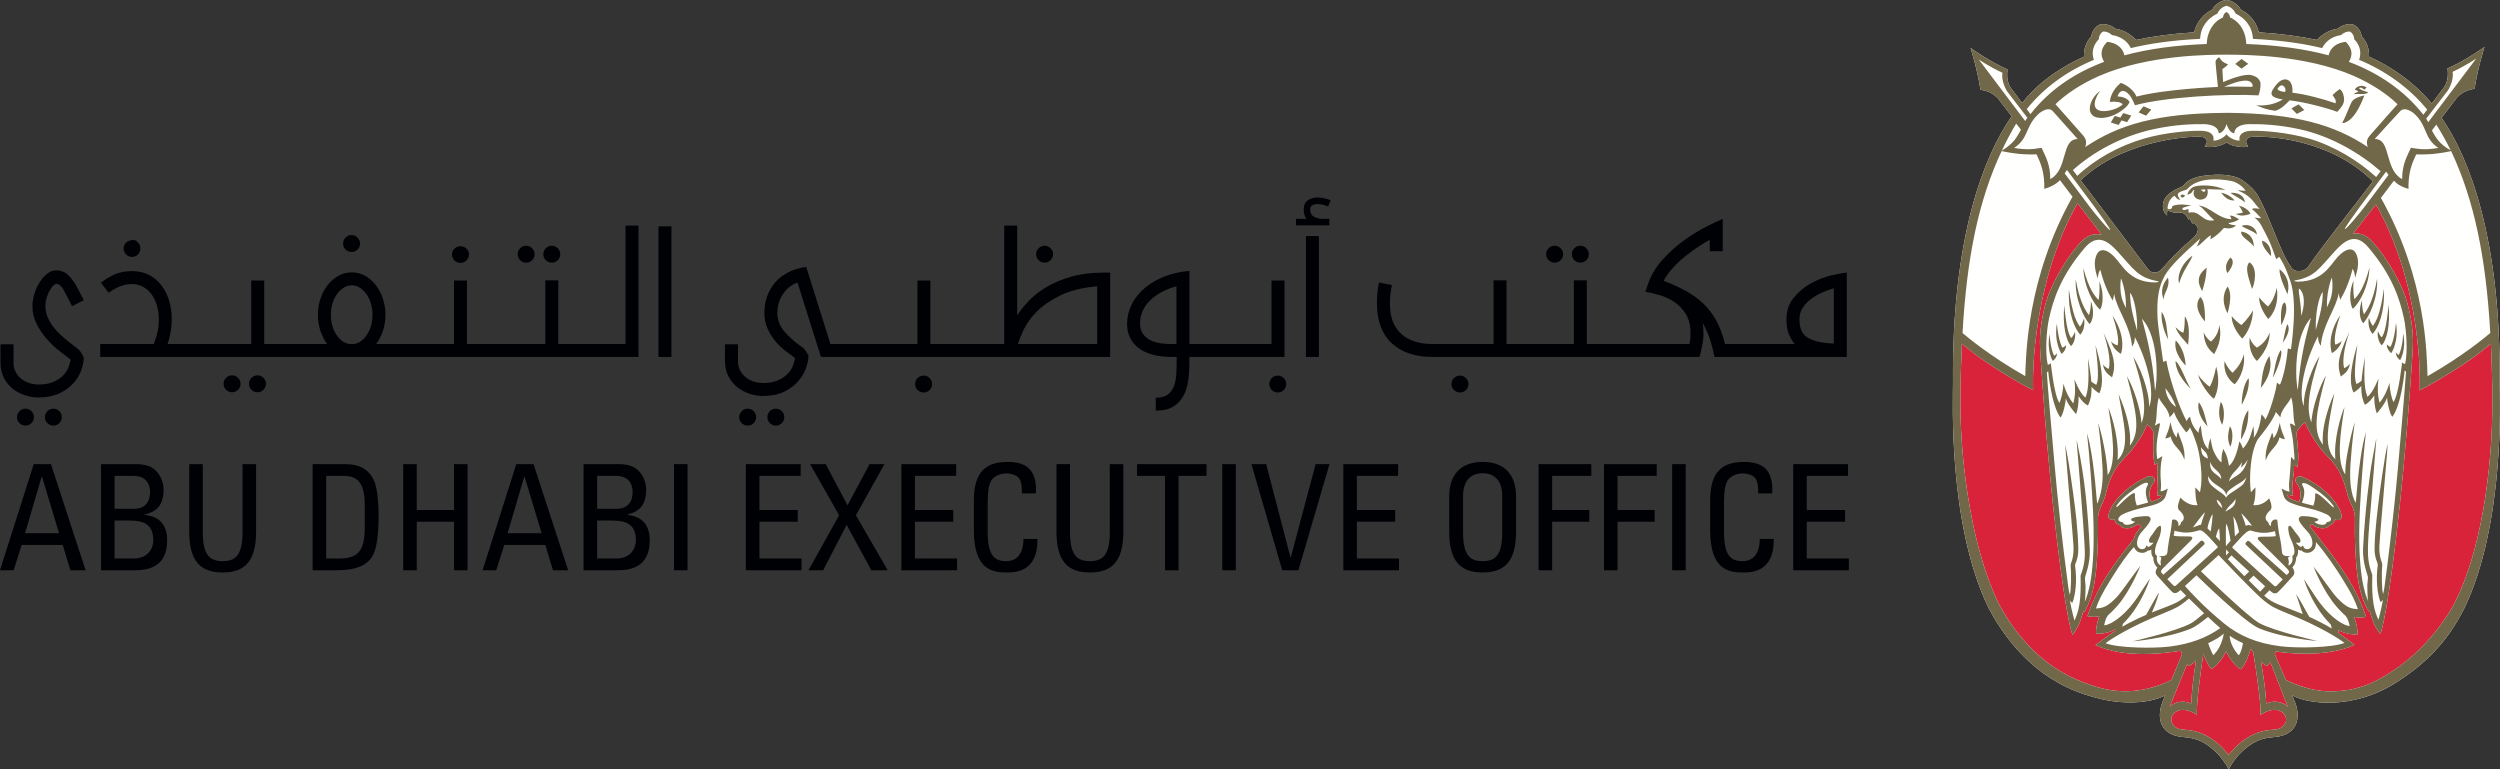 <svg width="195" height="60" viewBox="0 0 195 60" fill="none" xmlns="http://www.w3.org/2000/svg">
<rect x="0" y="0" width="195" height="60" fill="#333333" stroke="none"/>
<path fill-rule="evenodd" clip-rule="evenodd" d="M101.863 27.84H102.873V18.411H101.863V27.84ZM103.593 16.111C103.294 15.98 103.016 15.914 102.757 15.914C102.588 15.914 102.452 15.947 102.349 16.013C102.245 16.078 102.193 16.195 102.193 16.366C102.193 16.614 102.29 16.794 102.485 16.905C102.679 17.016 102.919 17.072 103.203 17.072H103.689V17.576H101.085V17.072H101.92C101.869 17.046 101.817 16.961 101.766 16.817C101.714 16.673 101.688 16.523 101.688 16.366C101.688 16.013 101.798 15.764 102.018 15.619C102.238 15.476 102.478 15.403 102.738 15.403C103.088 15.403 103.437 15.476 103.787 15.619L103.593 16.111ZM49.806 17.596H48.795V26.832H47.92H44.421L44.42 26.832H43.547V21.864H42.535V26.832L39.91 26.832H37.296H37.295H36.421V21.884H35.411V26.832H34.244L30.745 26.832H30.744H29.346C29.566 26.534 29.741 26.191 29.87 25.803C30 25.415 30.066 25.002 30.066 24.562C30.066 24.109 29.998 23.682 29.861 23.281C29.725 22.88 29.536 22.528 29.298 22.223C29.058 21.92 28.779 21.68 28.461 21.506C28.144 21.331 27.804 21.244 27.441 21.244C27.078 21.244 26.735 21.331 26.41 21.506C26.087 21.68 25.805 21.92 25.565 22.223C25.325 22.528 25.138 22.88 25.001 23.281C24.865 23.682 24.797 24.109 24.797 24.562C24.797 25.002 24.861 25.415 24.992 25.803C25.121 26.191 25.295 26.534 25.516 26.832H24.116L21.501 26.832L21.482 26.832V26.832H20.608V21.884H19.596V26.832L17.764 26.832L16.972 26.832H15.1L14.154 26.832L14.153 26.832H13.072C13.161 26.573 13.237 26.276 13.301 25.94C13.364 25.603 13.396 25.248 13.396 24.872C13.396 24.406 13.332 23.95 13.206 23.504C13.078 23.059 12.887 22.66 12.632 22.311C12.376 21.961 12.055 21.68 11.666 21.467C11.277 21.253 10.823 21.147 10.305 21.147C9.748 21.147 9.268 21.244 8.867 21.438C8.465 21.632 8.134 21.839 7.875 22.058L8.478 22.835C8.84 22.576 9.165 22.398 9.451 22.302C9.735 22.204 10.014 22.156 10.286 22.156C10.609 22.156 10.904 22.23 11.17 22.379C11.436 22.528 11.656 22.725 11.831 22.97C12.006 23.216 12.142 23.504 12.239 23.834C12.337 24.164 12.385 24.51 12.385 24.872C12.385 25.338 12.339 25.733 12.249 26.055C12.158 26.379 12.074 26.638 11.996 26.832H7.817V27.84H14.154H15.1H16.972H18.648H21.482V27.84L21.501 27.84H24.116H30.745H34.244H37.295H37.296H39.91H44.42H44.421H47.92H49.806V17.596ZM27.888 19.465C28.017 19.341 28.083 19.187 28.083 19.003C28.083 18.819 28.017 18.662 27.888 18.531C27.758 18.399 27.603 18.334 27.422 18.334C27.24 18.334 27.084 18.399 26.955 18.531C26.826 18.662 26.761 18.819 26.761 19.003C26.761 19.187 26.826 19.341 26.955 19.465C27.084 19.591 27.24 19.652 27.422 19.652C27.603 19.652 27.758 19.591 27.888 19.465ZM26.216 26.071C25.945 25.644 25.808 25.137 25.808 24.552C25.808 24.24 25.85 23.945 25.934 23.665C26.019 23.387 26.136 23.143 26.285 22.935C26.432 22.727 26.608 22.562 26.809 22.438C27.01 22.314 27.221 22.253 27.441 22.253C27.66 22.253 27.868 22.314 28.063 22.438C28.257 22.562 28.428 22.727 28.578 22.935C28.727 23.143 28.844 23.387 28.928 23.665C29.012 23.945 29.054 24.24 29.054 24.552C29.054 25.137 28.918 25.644 28.646 26.071C28.375 26.501 28.037 26.754 27.636 26.832H27.227C26.826 26.754 26.488 26.501 26.216 26.071ZM10.762 19.846C10.886 19.718 10.947 19.562 10.947 19.382C10.947 19.2 10.886 19.045 10.762 18.915L10.76 18.913C10.638 18.786 10.576 18.722 10.396 18.722C10.214 18.722 9.968 18.786 9.839 18.915C9.709 19.045 9.644 19.2 9.644 19.382C9.644 19.562 9.709 19.718 9.839 19.846C9.968 19.976 10.123 20.041 10.305 20.041C10.486 20.041 10.638 19.976 10.762 19.846ZM4.823 32.537C4.823 32.718 4.759 32.872 4.629 33.002C4.5 33.131 4.344 33.196 4.163 33.196C3.981 33.196 3.825 33.131 3.697 33.002C3.566 32.872 3.502 32.718 3.502 32.537C3.502 32.355 3.566 32.2 3.697 32.07C3.825 31.942 3.981 31.877 4.163 31.877C4.344 31.877 4.5 31.942 4.629 32.07C4.759 32.2 4.823 32.355 4.823 32.537ZM2.646 32.537C2.646 32.718 2.582 32.872 2.453 33.002C2.322 33.131 2.167 33.196 1.985 33.196C1.804 33.196 1.648 33.131 1.519 33.002C1.389 32.872 1.324 32.718 1.324 32.537C1.324 32.355 1.389 32.2 1.519 32.07C1.648 31.942 1.804 31.877 1.985 31.877C2.167 31.877 2.322 31.942 2.453 32.07C2.582 32.2 2.646 32.355 2.646 32.537ZM6.535 27.86C6.535 28.158 6.472 28.488 6.35 28.849C6.227 29.212 6.022 29.555 5.737 29.878C5.452 30.201 5.082 30.47 4.629 30.684C4.176 30.896 3.619 31.003 2.961 31.003C2.652 31.003 2.326 30.949 1.985 30.842C1.643 30.734 1.327 30.572 1.037 30.357C0.748 30.141 0.509 29.858 0.322 29.509C0.135 29.16 0.042 28.753 0.042 28.287V26.851H1.053V28.287C1.053 28.585 1.115 28.84 1.241 29.053C1.364 29.267 1.522 29.445 1.712 29.587C1.903 29.729 2.113 29.833 2.342 29.897C2.57 29.962 2.783 29.994 2.977 29.994C3.483 29.994 3.893 29.92 4.212 29.771C4.528 29.621 4.781 29.443 4.969 29.237C5.157 29.029 5.287 28.818 5.359 28.604C5.43 28.39 5.477 28.219 5.505 28.089L5.466 28.012C5.218 27.83 4.927 27.606 4.591 27.34C4.254 27.075 3.932 26.767 3.629 26.417C3.324 26.067 3.064 25.678 2.851 25.25C2.637 24.823 2.53 24.362 2.53 23.869C2.53 23.584 2.577 23.279 2.674 22.955C2.768 22.632 2.902 22.33 3.074 22.051C3.245 21.773 3.444 21.543 3.67 21.361C3.894 21.18 4.137 21.089 4.397 21.089C4.772 21.089 5.096 21.228 5.368 21.506C5.64 21.784 5.879 22.13 6.087 22.544L6.535 23.417L5.621 23.883L5.115 22.893C4.869 22.388 4.635 22.137 4.415 22.137C4.338 22.137 4.251 22.185 4.153 22.282C4.056 22.379 3.962 22.508 3.871 22.671C3.781 22.832 3.703 23.016 3.638 23.224C3.573 23.43 3.541 23.643 3.541 23.864C3.541 24.187 3.605 24.494 3.736 24.785C3.865 25.076 4.037 25.351 4.251 25.61C4.464 25.869 4.707 26.114 4.979 26.347C5.252 26.579 5.53 26.8 5.815 27.007C6.061 27.188 6.216 27.33 6.282 27.433L6.535 27.86ZM79.463 37.279C79.681 37.543 79.717 38.013 79.705 38.484H80.796C80.899 36.878 80.268 36.029 78.625 36.029C76.995 36.029 75.961 36.694 75.961 39.034V41.372C75.961 44.584 77.546 44.652 78.579 44.652C79.12 44.652 80.969 44.652 80.923 42.037H79.831C79.82 43.655 78.843 43.769 78.521 43.769C77.706 43.769 77.04 43.528 77.04 41.499V39.286C77.04 38.032 77.201 37.723 77.263 37.605C77.271 37.59 77.278 37.577 77.282 37.567C77.316 37.451 77.66 36.924 78.534 36.924C78.752 36.924 79.245 37.016 79.463 37.279ZM1.954 41.59L3.252 37.176H3.275L4.607 41.59H1.954ZM6.675 44.479L3.975 36.201H2.63L0 44.479H1.069L1.689 42.507H4.894L5.491 44.479H6.675ZM10.063 40.604C11.143 40.604 11.958 40.834 11.958 42.153C11.958 42.76 11.556 43.562 10.431 43.562H8.937V40.604H10.063ZM10.431 37.119C11.315 37.119 11.705 37.681 11.705 38.368C11.705 39.171 11.304 39.675 10.476 39.687H8.937V37.119H10.431ZM10.545 44.479C11.488 44.479 13.038 44.273 13.038 42.153C13.038 41.018 12.521 40.306 11.337 40.168V40.111C12.406 39.87 12.762 39.183 12.762 38.151C12.762 37.99 12.716 37.497 12.429 37.051C12.119 36.591 11.729 36.201 10.58 36.201H7.88V44.479H10.545ZM17.369 44.652C15.61 44.652 14.76 43.746 14.76 41.453V36.201H15.817V41.499C15.817 43.31 16.368 43.769 17.369 43.769C18.367 43.769 18.918 43.31 18.918 41.499V36.201H19.975V41.453C19.975 43.746 19.125 44.652 17.369 44.652ZM26.833 37.119C27.935 37.119 28.452 37.738 28.452 39.412V41.087C28.452 43.012 27.912 43.562 26.442 43.562H25.443V37.119H26.833ZM26.293 44.479C27.74 44.479 28.579 44.124 29.027 43.414C29.371 42.863 29.532 41.842 29.532 40.077C29.532 39.813 29.497 38.162 29.164 37.463C28.751 36.58 27.993 36.201 26.936 36.201H24.386V44.479H26.293ZM40.915 37.176L42.248 41.59H39.594L40.892 37.176H40.915ZM40.272 36.201L37.641 44.479H38.709L39.33 42.507H42.535L43.132 44.479H44.315L41.616 36.201H40.272ZM49.599 42.153C49.599 40.834 48.783 40.604 47.704 40.604H46.578V43.562H48.071C49.196 43.562 49.599 42.76 49.599 42.153ZM49.346 38.368C49.346 37.681 48.956 37.119 48.071 37.119H46.578V39.687H48.117C48.943 39.675 49.346 39.171 49.346 38.368ZM50.679 42.153C50.679 44.273 49.127 44.479 48.186 44.479H45.52V36.201H48.221C49.369 36.201 49.76 36.591 50.07 37.051C50.356 37.497 50.403 37.99 50.403 38.151C50.403 39.183 50.046 39.87 48.978 40.111V40.168C50.162 40.306 50.679 41.018 50.679 42.153ZM69.241 44.479L66.761 40.191L68.988 36.201H67.828L66.105 39.412L64.405 36.201H63.188L65.451 40.191L63.061 44.479H64.21L66.036 40.937L67.966 44.479H69.241ZM85.012 44.652C83.255 44.652 82.405 43.746 82.405 41.453V36.201H83.461V41.499C83.461 43.31 84.013 43.769 85.012 43.769C86.011 43.769 86.564 43.31 86.564 41.499V36.201H87.62V41.453C87.62 43.746 86.77 44.652 85.012 44.652ZM101.277 44.479L103.701 36.201H102.62L100.68 43.483H100.657L98.761 36.201H97.612L100.013 44.479H101.277ZM117.174 41.499C117.174 43.31 116.644 43.769 115.646 43.769C114.647 43.769 114.118 43.31 114.118 41.499V38.701C114.118 36.97 115.313 36.912 115.646 36.912C115.979 36.912 117.174 36.97 117.174 38.701V41.499ZM113.038 41.453C113.038 43.746 113.888 44.652 115.646 44.652C117.403 44.652 118.253 43.746 118.253 41.453V38.735C118.253 37.084 117.403 36.029 115.646 36.029C113.888 36.029 113.038 37.084 113.038 38.735V41.453ZM136.895 37.279C137.113 37.543 137.149 38.013 137.137 38.484H138.228C138.331 36.878 137.7 36.029 136.057 36.029C134.426 36.029 133.393 36.694 133.393 39.034V41.372C133.393 44.584 134.978 44.652 136.011 44.652C136.551 44.652 138.401 44.652 138.355 42.037H137.263C137.252 43.655 136.275 43.769 135.954 43.769C135.138 43.769 134.472 43.528 134.472 41.499V39.286C134.472 38.032 134.633 37.723 134.695 37.605C134.703 37.59 134.71 37.577 134.714 37.567C134.748 37.451 135.092 36.924 135.966 36.924C136.184 36.924 136.677 37.016 136.895 37.279ZM35.413 44.479H36.47V36.201H35.413V39.779H32.507V36.201H31.45V44.479H32.507V40.696H35.413V44.479ZM52.574 44.48H53.631V36.201H52.574V44.48ZM58.179 44.479H62.521V43.562H59.236V40.696H62.223V39.779H59.236V37.119H62.453V36.201H58.179V44.479ZM70.308 44.479H74.65V43.562H71.365V40.696H74.352V39.779H71.365V37.119H74.582V36.201H70.308V44.479ZM91.927 44.479H90.87V37.119H88.687V36.201H94.109V37.119H91.927V44.479ZM96.395 44.48H95.338V36.201H96.395V44.48ZM104.78 44.479H109.122V43.562H105.836V40.696H108.823V39.779H105.836V37.119H109.054V36.201H104.78V44.479ZM120.011 44.479H121.068V40.696H123.963V39.779H121.068V37.119H124.123V36.201H120.011V44.479ZM126.168 44.479H125.111V36.201H129.223V37.119H126.168V39.779H129.062V40.696H126.168V44.479ZM131.485 44.48H130.428V36.201H131.485V44.48ZM139.871 44.479H144.213V43.562H140.928V40.696H143.914V39.779H140.928V37.119H144.145V36.201H139.871V44.479ZM19.616 30.402C19.745 30.531 19.901 30.596 20.082 30.596C20.264 30.596 20.42 30.531 20.549 30.402C20.678 30.273 20.743 30.117 20.743 29.936C20.743 29.755 20.678 29.6 20.549 29.471C20.42 29.342 20.264 29.276 20.082 29.276C19.901 29.276 19.745 29.342 19.616 29.471C19.486 29.6 19.422 29.755 19.422 29.936C19.422 30.117 19.486 30.273 19.616 30.402ZM17.633 30.402C17.763 30.531 17.918 30.596 18.1 30.596C18.281 30.596 18.437 30.531 18.566 30.402C18.696 30.273 18.761 30.117 18.761 29.936C18.761 29.755 18.696 29.6 18.566 29.471C18.437 29.342 18.281 29.276 18.1 29.276C17.918 29.276 17.763 29.342 17.633 29.471C17.504 29.6 17.439 29.755 17.439 29.936C17.439 30.117 17.504 30.273 17.633 30.402ZM35.45 20.312C35.579 20.442 35.735 20.506 35.916 20.506C36.098 20.506 36.253 20.442 36.382 20.312C36.512 20.183 36.577 20.028 36.577 19.846C36.577 19.666 36.512 19.514 36.382 19.391C36.253 19.268 36.098 19.206 35.916 19.206C35.735 19.206 35.579 19.268 35.45 19.391C35.319 19.514 35.255 19.666 35.255 19.846C35.255 20.028 35.319 20.183 35.45 20.312ZM42.574 20.293C42.703 20.422 42.859 20.487 43.04 20.487C43.221 20.487 43.377 20.422 43.508 20.293C43.637 20.164 43.701 20.009 43.701 19.827C43.701 19.646 43.637 19.491 43.508 19.362C43.377 19.233 43.221 19.167 43.04 19.167C42.859 19.167 42.703 19.233 42.574 19.362C42.445 19.491 42.379 19.646 42.379 19.827C42.379 20.009 42.445 20.164 42.574 20.293ZM40.571 20.293C40.701 20.422 40.857 20.487 41.039 20.487C41.22 20.487 41.376 20.422 41.505 20.293C41.634 20.164 41.7 20.009 41.7 19.827C41.7 19.646 41.634 19.491 41.505 19.362C41.376 19.233 41.22 19.167 41.039 19.167C40.857 19.167 40.701 19.233 40.571 19.362C40.442 19.491 40.378 19.646 40.378 19.827C40.378 20.009 40.442 20.164 40.571 20.293ZM51.36 27.841H52.372V17.655H51.36V27.841ZM60.982 33.002C61.111 32.872 61.177 32.718 61.177 32.537C61.177 32.355 61.111 32.2 60.982 32.07C60.852 31.942 60.697 31.877 60.516 31.877C60.334 31.877 60.178 31.942 60.048 32.07C59.919 32.2 59.855 32.355 59.855 32.537C59.855 32.718 59.919 32.872 60.048 33.002C60.178 33.131 60.334 33.196 60.516 33.196C60.697 33.196 60.852 33.131 60.982 33.002ZM58.786 33.002C58.915 32.872 58.979 32.718 58.979 32.537C58.979 32.355 58.915 32.2 58.786 32.07C58.656 31.942 58.499 31.877 58.318 31.877C58.137 31.877 57.982 31.942 57.853 32.07C57.723 32.2 57.657 32.355 57.657 32.537C57.657 32.718 57.723 32.872 57.853 33.002C57.982 33.131 58.137 33.196 58.318 33.196C58.499 33.196 58.656 33.131 58.786 33.002ZM64.034 27.84H64.967H67.72H70.336V27.839C70.354 27.84 70.372 27.84 70.391 27.84H73.6H74.448H74.759H76.51H77.359H78.789H86.592V21.263H86.067C85.133 21.263 84.304 21.367 83.579 21.573C82.853 21.781 82.218 22.043 81.673 22.36C81.129 22.677 80.666 23.032 80.283 23.426C79.901 23.822 79.587 24.213 79.341 24.601V17.596H78.33V26.832H77.359H76.51L74.759 26.832L74.448 26.832L74.447 26.832L73.6 26.832L73.598 26.832H72.568V21.884H71.558V26.832L70.336 26.832L70.108 26.832L67.72 26.832L64.967 26.832H64.966H64.773L62.886 20.817C62.343 20.894 61.867 21.04 61.459 21.253C61.05 21.467 60.709 21.736 60.438 22.058C60.165 22.382 59.962 22.745 59.825 23.145C59.69 23.546 59.621 23.967 59.621 24.406C59.621 24.872 59.709 25.293 59.884 25.667C60.059 26.043 60.269 26.373 60.516 26.658C60.761 26.942 61.017 27.184 61.283 27.385C61.549 27.586 61.773 27.751 61.954 27.879L62.013 27.957C61.986 28.088 61.937 28.261 61.867 28.477C61.795 28.692 61.665 28.904 61.477 29.114C61.29 29.323 61.037 29.502 60.72 29.653C60.402 29.803 59.991 29.878 59.485 29.878C59.291 29.878 59.08 29.846 58.854 29.782C58.627 29.716 58.416 29.613 58.222 29.471C58.027 29.328 57.868 29.148 57.746 28.927C57.622 28.707 57.561 28.449 57.561 28.151V26.851H56.549V28.151C56.549 28.63 56.644 29.041 56.832 29.383C57.019 29.726 57.26 30.008 57.55 30.231C57.842 30.452 58.16 30.617 58.503 30.725C58.847 30.833 59.174 30.887 59.485 30.887C60.146 30.887 60.704 30.776 61.156 30.557C61.61 30.337 61.976 30.066 62.255 29.742C62.534 29.418 62.738 29.076 62.868 28.715C62.997 28.351 63.062 28.021 63.062 27.725L62.809 27.317L62.644 27.132C62.573 27.074 62.478 27.007 62.362 26.929C61.908 26.606 61.507 26.237 61.156 25.823C60.807 25.409 60.632 24.931 60.632 24.387C60.632 24.154 60.664 23.919 60.73 23.679C60.794 23.44 60.894 23.213 61.031 23C61.167 22.786 61.332 22.596 61.526 22.427C61.721 22.259 61.947 22.13 62.207 22.039L64.034 27.84ZM71.383 29.955C71.383 29.775 71.447 29.619 71.576 29.49C71.706 29.361 71.861 29.296 72.044 29.296C72.225 29.296 72.379 29.361 72.51 29.49C72.639 29.619 72.705 29.775 72.705 29.955C72.705 30.136 72.639 30.292 72.51 30.421C72.379 30.551 72.225 30.615 72.044 30.615C71.861 30.615 71.706 30.551 71.576 30.421C71.447 30.292 71.383 30.136 71.383 29.955ZM81.946 20.293C82.075 20.164 82.141 20.009 82.141 19.827C82.141 19.646 82.075 19.491 81.946 19.362C81.815 19.233 81.661 19.167 81.48 19.167C81.297 19.167 81.142 19.233 81.012 19.362C80.883 19.491 80.819 19.646 80.819 19.827C80.819 20.009 80.883 20.164 81.012 20.293C81.142 20.422 81.297 20.487 81.48 20.487C81.661 20.487 81.815 20.422 81.946 20.293ZM82.695 23.048C83.453 22.673 84.415 22.434 85.58 22.33V26.832H79.399C79.477 26.56 79.626 26.189 79.847 25.716C80.067 25.244 80.407 24.775 80.866 24.309C81.327 23.843 81.936 23.424 82.695 23.048ZM91.761 26.832V22.33C90.9 22.563 90.211 22.935 89.696 23.446C89.181 23.957 88.923 24.555 88.923 25.241C88.923 25.733 89.119 26.121 89.51 26.405C89.902 26.69 90.521 26.832 91.37 26.832H91.761ZM92.773 28.345C92.773 28.811 92.741 29.264 92.676 29.703C92.613 30.143 92.49 30.535 92.305 30.877C92.121 31.22 91.858 31.498 91.516 31.712C91.174 31.925 90.718 32.032 90.148 32.032V31.023C90.549 31.023 90.861 30.942 91.081 30.778C91.302 30.616 91.463 30.398 91.567 30.125C91.671 29.851 91.733 29.536 91.752 29.178C91.772 28.82 91.781 28.445 91.781 28.056V27.84H91.43C90.277 27.84 89.403 27.608 88.807 27.142C88.211 26.677 87.913 26.055 87.913 25.28C87.913 24.736 88.032 24.225 88.271 23.747C88.509 23.268 88.845 22.844 89.278 22.476C89.71 22.107 90.223 21.807 90.816 21.573C91.41 21.341 92.062 21.192 92.773 21.128V26.832H93.647V26.832L93.667 26.832H94.515H98.013L99.18 26.832V21.884H100.19V27.84H98.013H94.515H93.667L93.647 27.84V27.84H92.773V28.345ZM99.199 29.49C99.07 29.619 99.005 29.775 99.005 29.955C99.005 30.136 99.07 30.292 99.199 30.421C99.329 30.551 99.484 30.615 99.666 30.615C99.847 30.615 100.002 30.551 100.133 30.421C100.262 30.292 100.327 30.136 100.327 29.955C100.327 29.775 100.262 29.619 100.133 29.49C100.002 29.361 99.847 29.296 99.666 29.296C99.484 29.296 99.329 29.361 99.199 29.49ZM113.409 29.49C113.279 29.619 113.214 29.775 113.214 29.955C113.214 30.136 113.279 30.292 113.409 30.421C113.539 30.551 113.694 30.615 113.875 30.615C114.057 30.615 114.212 30.551 114.342 30.421C114.471 30.292 114.536 30.136 114.536 29.955C114.536 29.775 114.471 29.619 114.342 29.49C114.212 29.361 114.057 29.296 113.875 29.296C113.694 29.296 113.539 29.361 113.409 29.49ZM117.51 21.864H116.499V26.832H111.737C110.687 26.832 109.871 26.567 109.288 26.036C108.704 25.506 108.413 24.717 108.413 23.669C108.413 23.449 108.426 23.22 108.452 22.98C108.477 22.741 108.516 22.492 108.568 22.233L107.558 22.039C107.493 22.337 107.451 22.615 107.431 22.874C107.412 23.133 107.402 23.391 107.402 23.649C107.402 25.021 107.786 26.062 108.556 26.773C109.326 27.485 110.382 27.84 111.729 27.84H118.385V27.84L118.405 27.84H120.136H120.137H124.645H124.646H127.877H129.223H132.568C132.681 27.388 132.762 27.029 132.806 26.764C132.851 26.499 132.873 26.243 132.873 25.998C132.873 25.7 132.848 25.428 132.796 25.182C133.056 25.622 133.26 26.082 133.409 26.56C133.558 27.039 133.665 27.466 133.73 27.84L135.109 27.84L135.127 27.84H138.614H138.626H144.05V21.263C143.753 21.289 143.343 21.363 142.82 21.486C142.297 21.61 141.778 21.813 141.261 22.097C140.745 22.382 140.297 22.754 139.916 23.213C139.535 23.672 139.345 24.239 139.345 24.912C139.345 25.364 139.405 25.742 139.526 26.046C139.647 26.35 139.803 26.612 139.994 26.832L138.626 26.832L138.614 26.832L135.127 26.832L135.109 26.832H134.547C134.378 26.133 134.153 25.529 133.876 25.017C133.598 24.507 133.262 24.064 132.87 23.688C132.478 23.314 132.024 22.984 131.508 22.699C130.992 22.415 130.411 22.149 129.763 21.903C129.956 21.542 130.206 21.195 130.511 20.865C130.815 20.535 131.139 20.235 131.482 19.963C131.825 19.691 132.158 19.449 132.483 19.236C132.809 19.022 133.101 18.845 133.361 18.703V19.594H134.372V17.072C134.061 17.202 133.625 17.409 133.065 17.693C132.505 17.978 131.924 18.337 131.323 18.77C130.724 19.204 130.161 19.714 129.637 20.302C129.112 20.892 128.733 21.554 128.499 22.291L128.344 22.757C128.655 22.809 129.015 22.893 129.423 23.009C129.831 23.126 130.216 23.304 130.579 23.543C130.942 23.783 131.246 24.099 131.493 24.494C131.739 24.889 131.862 25.39 131.862 25.998C131.862 26.295 131.836 26.573 131.785 26.832L129.223 26.832L127.877 26.832L124.646 26.832L124.645 26.832H123.771V21.864H122.76V26.832L120.137 26.832L120.136 26.832L118.405 26.832L118.385 26.832V26.832H117.51V21.864ZM122.799 20.293C122.928 20.422 123.084 20.487 123.266 20.487C123.447 20.487 123.602 20.422 123.732 20.293C123.861 20.164 123.927 20.009 123.927 19.827C123.927 19.646 123.861 19.491 123.732 19.362C123.602 19.233 123.447 19.167 123.266 19.167C123.084 19.167 122.928 19.233 122.799 19.362C122.67 19.491 122.605 19.646 122.605 19.827C122.605 20.009 122.67 20.164 122.799 20.293ZM120.797 20.293C120.926 20.422 121.082 20.487 121.264 20.487C121.445 20.487 121.6 20.422 121.729 20.293C121.859 20.164 121.925 20.009 121.925 19.827C121.925 19.646 121.859 19.491 121.729 19.362C121.6 19.233 121.445 19.167 121.264 19.167C121.082 19.167 120.926 19.233 120.797 19.362C120.667 19.491 120.603 19.646 120.603 19.827C120.603 20.009 120.667 20.164 120.797 20.293ZM142.226 22.776C142.533 22.648 142.804 22.551 143.039 22.486V26.793C142.19 26.767 141.531 26.628 141.061 26.376C140.591 26.124 140.356 25.636 140.356 24.912C140.356 24.549 140.45 24.233 140.64 23.96C140.829 23.688 141.065 23.456 141.345 23.261C141.626 23.067 141.92 22.906 142.226 22.776Z" fill="#000105"/>
<path fill-rule="evenodd" clip-rule="evenodd" d="M180.044 20.795C179.998 20.86 179.965 20.921 179.81 21.015C179.642 21.118 179.452 21.154 179.258 21.145C178.999 21.131 178.856 21.057 178.724 20.874C178.341 20.338 178.098 19.808 177.697 18.855C177.347 18.022 177.409 18.158 176.893 16.9C176.647 16.299 176.208 15.353 175.953 15.019C175.566 14.509 174.864 13.994 174.622 13.894C174.313 13.768 173.88 13.663 173.421 13.638C172.603 13.593 171.785 13.706 171.44 13.797C171.168 13.87 170.689 14.034 170.449 14.323C170.415 14.366 170.301 14.509 170.149 14.579C169.797 14.747 169.711 14.735 169.252 15.072C168.506 15.617 168.622 16.466 169.012 16.793L169.032 16.802C169.02 16.585 169.043 16.394 169.079 16.404C169.12 16.418 169.486 16.661 170.052 16.583C170.465 16.528 170.725 17.153 170.725 17.153L170.793 16.971C170.793 16.971 170.924 17.363 171.036 17.453L171.098 17.361C171.222 17.516 171.425 17.617 171.441 17.872C171.433 18.099 171.338 18.313 171.045 18.584C170.934 18.686 170.28 19.224 169.584 19.934C169.224 20.301 169.043 20.524 168.679 20.922C168.49 21.127 168.318 21.252 168.132 21.259L168.049 21.261C167.833 21.259 167.661 21.143 167.592 21.057C167.519 20.963 163.985 16.3 162.292 14.066C165.36 11.077 170.446 10.585 171.716 10.676C172.013 10.699 172.349 10.934 171.975 11.42C172.249 11.545 173.281 11.451 173.668 11.091C174.052 11.451 175.085 11.545 175.359 11.42C174.985 10.934 175.321 10.699 175.62 10.676C176.877 10.585 181.711 10.813 185.088 14.14C183.437 16.318 181.232 19.078 180.044 20.795ZM194.974 29.898C195.081 18.609 192.594 12.287 190.44 9.183C191.175 8.214 191.63 7.621 191.661 7.589C191.878 7.372 192.251 7.032 193.02 6.925C193.232 5.433 193.788 3.665 193.788 3.665C193.788 3.665 192.298 4.739 190.906 5.338C191.011 6.089 190.818 6.546 190.628 6.819C190.601 6.859 190.254 7.321 189.681 8.077C188.751 6.982 187.632 5.973 186.028 5.049C185.642 4.83 185.229 4.62 184.785 4.419C184.813 3.81 184.604 3.24 184.203 2.834C184.186 2.484 183.891 2.043 183.536 1.912L183.534 1.91C183.165 1.812 182.611 1.984 182.34 2.241C181.735 2.326 181.156 2.641 180.73 3.116C179.413 2.835 177.911 2.628 176.193 2.522C175.988 1.688 175.447 1.08 174.777 0.751C174.605 0.389 174.101 0.024 173.67 0H173.665C173.233 0.024 172.729 0.389 172.557 0.751C171.889 1.08 171.347 1.688 171.143 2.522C169.423 2.628 167.923 2.835 166.604 3.116C166.178 2.641 165.6 2.326 164.994 2.241C164.724 1.984 164.171 1.812 163.802 1.91L163.799 1.912C163.442 2.044 163.149 2.484 163.132 2.834C162.73 3.24 162.523 3.81 162.551 4.419C162.106 4.62 161.691 4.83 161.306 5.049C159.701 5.975 158.682 6.842 157.724 8.035C157.206 7.348 156.892 6.933 156.866 6.895C156.676 6.622 156.482 6.165 156.588 5.416C155.197 4.815 153.704 3.743 153.704 3.743C153.704 3.743 154.262 5.509 154.474 7C155.244 7.108 155.617 7.448 155.834 7.665C155.863 7.695 156.26 8.214 156.913 9.073C154.748 12.154 152.225 18.53 152.332 29.893C152.345 30.946 151.894 40.788 155.108 47.423C155.47 48.095 156.433 49.88 158.191 51.527C159.647 52.899 161.37 53.862 163.317 54.376L163.553 54.438C165.969 55.095 168.049 54.719 168.885 54.233L168.763 54.533L168.656 54.802C168.206 56.022 168.508 57.287 170.159 57.477C170.596 57.525 171.085 57.544 171.655 57.811C172.056 57.999 172.503 58.301 172.993 58.81C173.2 59.024 173.628 59.571 173.839 59.998L173.84 60V59.998C174.051 59.571 174.479 59.024 174.684 58.81C175.176 58.301 175.623 57.999 176.024 57.811C176.595 57.544 177.083 57.525 177.518 57.477C179.171 57.287 179.479 56.026 179.024 54.807L178.914 54.531L178.791 54.233C179.939 54.898 183.46 55.411 186.841 53.27C189.155 51.806 190.846 50.143 192.204 47.475C195.417 40.84 194.987 30.801 194.974 29.898Z" fill="#FFFFFE"/>
<path fill-rule="evenodd" clip-rule="evenodd" d="M194.29 26.808C193.345 27.572 192.449 28.341 189.505 30.033L188.737 30.448L188.742 29.896C188.742 29.835 188.952 22.376 185.322 15.946C185.092 16.251 184.328 17.222 183.542 18.218C184.005 18.165 184.476 18.286 184.902 18.703C185.655 19.437 186.88 21.212 187.591 23.044C187.978 24.195 188.282 25.766 188.2 27.109L188.202 27.108C188.202 27.108 187.762 34.705 186.892 41.981C186.102 48.592 185.667 49.458 185.667 49.458C185.161 48.85 184.952 48.073 184.831 47.632L184.759 47.696C184.759 47.696 184.297 47.034 184.02 45.734C183.705 44.251 183.649 41.602 183.683 40.32L183.681 40.327C183.681 40.327 183.701 39.953 183.389 39.31C183.243 39.007 183.13 38.708 183.051 38.385L183.046 38.372C182.569 36.339 181.639 35.767 181.126 35.135C180.509 34.377 180.056 33.583 179.781 32.93L179.73 32.972C179.39 33.295 179.137 33.624 179.126 33.809C179.242 34.996 179.35 35.842 179.175 36.444L178.925 36.243C179.006 37.028 178.633 37.936 178.869 38.658L178.405 38.596L178.455 38.71C178.521 38.797 178.581 38.851 178.691 38.911L178.843 38.983C178.885 39.001 179.001 39.045 179.321 39.151C179.591 38.558 179.383 37.991 179.118 37.671C178.895 37.404 179.162 37.011 179.622 37.212C180.215 37.472 180.857 37.846 181.536 38.489C182.508 39.41 182.794 40.299 182.586 40.475C182.426 40.611 182.305 40.582 182.113 40.515L182.098 40.618C182.044 40.794 181.898 40.919 181.68 40.978L181.659 41.014C181.556 41.159 181.389 41.213 181.094 41.206C180.844 41.2 180.564 41.056 180.526 41.036L180.334 40.897L180.162 41.036C180.929 42.07 182.403 43.777 183.456 45.65C184.208 46.988 184.557 48.108 184.557 48.108C184.557 48.108 184.155 48.236 183.629 48.118C183.815 48.654 183.913 49.124 183.877 49.487C183.471 49.501 182.939 49.451 182.385 49.14C182.4 49.225 182.416 49.313 182.43 49.402C182.902 49.74 183.43 50.13 183.661 50.291C181.354 51.374 178.01 50.878 177.946 50.869C177.787 50.848 177.642 50.826 177.516 50.808L177.433 51.019C177.659 51.553 178.184 52.796 178.302 53.044C179.767 53.714 181.132 54.152 183.232 53.804C183.232 53.804 183.589 53.77 184.485 53.468C185.403 53.16 187.129 52.152 188.449 50.912C190.097 49.369 191.096 47.744 191.422 47.108C193.976 42.131 194.398 34.743 194.398 31.757C194.398 30.78 194.399 30.252 194.399 30.207C194.385 29.204 194.328 27.564 194.29 26.808Z" fill="#D8233B"/>
<path fill-rule="evenodd" clip-rule="evenodd" d="M169.399 52.98C169.499 52.707 169.961 51.603 170.197 51.043C170.163 50.947 170.134 50.85 170.106 50.754C169.788 50.806 169.466 50.853 169.146 50.886C168.932 50.907 165.752 51.396 163.444 50.314C163.726 50.118 164.252 49.686 164.965 49.227L164.99 49.086C164.436 49.396 163.904 49.447 163.498 49.432C163.464 49.069 163.56 48.598 163.746 48.063C163.222 48.182 162.818 48.052 162.818 48.052C162.818 48.052 163.167 46.935 163.919 45.594C164.621 44.344 165.604 43.08 166.444 42.034C166.53 41.62 166.853 41.274 166.889 41.236L167.029 41.085C166.933 41.002 166.842 40.928 166.754 40.861C166.661 40.96 166.589 41.009 166.528 41.036C166.263 41.157 166.1 41.2 165.961 41.206C165.666 41.217 165.498 41.159 165.394 41.014L165.376 40.978C165.158 40.919 165.01 40.794 164.956 40.62L164.941 40.511C164.778 40.563 164.664 40.577 164.52 40.452C164.315 40.277 164.599 39.388 165.571 38.468C166.249 37.824 166.893 37.45 167.485 37.19C167.943 36.988 168.211 37.382 167.988 37.648C167.721 37.971 167.516 38.539 167.786 39.133C168.066 39.04 168.175 38.995 168.216 38.978C168.325 38.935 168.454 38.898 168.599 38.71L168.646 38.609L168.24 38.656C168.447 38.146 168.128 36.901 168.338 36.095C168.285 36.133 168.142 36.227 168.061 36.254C167.912 35.519 167.933 34.355 167.992 33.785C167.981 33.637 167.775 33.38 167.489 33.09C167.264 33.669 166.866 34.374 166.198 35.195C165.684 35.828 164.755 36.399 164.278 38.432L164.273 38.446C164.193 38.768 164.081 39.068 163.935 39.371C163.622 40.013 163.643 40.389 163.643 40.389L163.641 40.38C163.674 41.662 163.619 44.313 163.303 45.794C163.027 47.094 162.564 47.756 162.564 47.756L162.492 47.692C162.372 48.135 162.164 48.91 161.657 49.519C161.657 49.519 161.222 48.652 160.431 42.041C159.562 34.765 159.122 27.169 159.122 27.169L159.125 27.17C159.042 25.826 159.346 24.255 159.732 23.105C160.444 21.272 161.668 19.497 162.421 18.764C162.89 18.306 163.413 18.203 163.919 18.299C163.777 18.109 163.62 17.899 163.62 17.899C163.12 17.236 162.542 16.508 162.048 15.855C158.488 22.116 158.576 29.585 158.576 29.647L158.581 30.444L157.956 30.112C155.154 28.526 153.939 27.566 153.028 26.811C152.99 27.57 152.912 30.143 152.912 30.143C152.908 30.187 152.912 30.729 152.912 31.707C152.912 34.692 153.449 42.021 155.889 47.058C156.229 47.685 157.14 49.369 158.789 50.912C160.038 52.085 161.496 52.922 163.113 53.439C163.207 53.468 163.393 53.532 163.488 53.561C165.353 54.152 167.382 54.03 169.376 53.034L169.399 52.98Z" fill="#D8233B"/>
<path fill-rule="evenodd" clip-rule="evenodd" d="M170.911 54.874C170.955 53.996 171.096 52.682 171.288 51.525C170.996 51.808 170.757 51.943 170.734 51.942L170.584 51.82C170.026 53.179 169.245 55.091 169.238 55.11C169.609 54.798 170.187 54.572 170.911 54.874Z" fill="#D8233B"/>
<path fill-rule="evenodd" clip-rule="evenodd" d="M176.325 55.754C176.367 54.829 175.99 52.344 175.76 50.927L175.684 50.812L175.548 50.618C175.468 50.9 175.364 51.202 175.229 51.498C175.07 51.846 174.819 52.211 174.771 52.205C174.729 52.201 174.061 51.73 173.634 50.805C173.205 51.715 172.548 52.178 172.506 52.183C172.458 52.189 172.208 51.823 172.049 51.473C171.977 51.315 171.916 51.157 171.861 51C171.64 52.487 171.314 54.874 171.355 55.754C169.971 54.843 169.133 55.752 169.417 56.388L169.51 56.539C169.678 56.76 169.893 56.877 170.197 56.902C170.643 56.931 171.231 56.977 171.899 57.289C172.51 57.575 173.169 58.048 173.84 58.883C174.508 58.048 175.169 57.575 175.778 57.289C176.446 56.977 177.036 56.931 177.482 56.902C177.786 56.877 177.998 56.741 178.168 56.539L178.262 56.388C178.546 55.752 177.708 54.843 176.325 55.754Z" fill="#D8233B"/>
<path fill-rule="evenodd" clip-rule="evenodd" d="M176.815 51.942C176.795 51.942 176.602 51.834 176.355 51.611C176.546 52.635 176.721 53.913 176.767 54.874C177.492 54.572 178.07 54.798 178.441 55.11C178.434 55.091 177.597 52.946 177.088 51.643C176.964 51.813 176.845 51.943 176.815 51.942Z" fill="#D8233B"/>
<path fill-rule="evenodd" clip-rule="evenodd" d="M194.399 30.207C194.385 29.204 194.328 27.564 194.29 26.808C193.345 27.572 192.449 28.341 189.505 30.033L188.737 30.448L188.742 29.896C188.742 29.835 188.952 22.376 185.322 15.946C185.092 16.251 184.328 17.222 183.542 18.218C184.005 18.165 184.476 18.286 184.902 18.703C185.655 19.437 186.88 21.212 187.591 23.044C187.978 24.195 188.282 25.766 188.2 27.109L188.202 27.108C188.202 27.108 187.762 34.705 186.892 41.981C186.102 48.592 185.667 49.458 185.667 49.458C185.161 48.85 184.952 48.073 184.831 47.632L184.759 47.696C184.759 47.696 184.297 47.034 184.02 45.734C183.705 44.251 183.649 41.602 183.683 40.32L183.681 40.327C183.681 40.327 183.701 39.953 183.389 39.31C183.243 39.007 183.13 38.708 183.051 38.385L183.046 38.372C182.569 36.339 181.639 35.767 181.126 35.135C180.509 34.377 180.056 33.583 179.781 32.93L179.73 32.972C179.39 33.295 179.137 33.624 179.126 33.809C179.242 34.996 179.35 35.842 179.175 36.444L178.925 36.243C179.006 37.028 178.633 37.936 178.869 38.658L178.405 38.596L178.455 38.71C178.521 38.797 178.581 38.851 178.691 38.911L178.843 38.983C178.885 39.001 179.001 39.045 179.321 39.151C179.591 38.558 179.383 37.991 179.118 37.671C178.895 37.404 179.162 37.011 179.622 37.212C180.215 37.472 180.857 37.846 181.536 38.489C182.508 39.41 182.794 40.299 182.586 40.475C182.426 40.611 182.305 40.582 182.113 40.515L182.098 40.618C182.044 40.794 181.898 40.919 181.68 40.978L181.659 41.014C181.556 41.159 181.389 41.213 181.094 41.206C180.844 41.2 180.564 41.056 180.526 41.036L180.334 40.897L180.162 41.036C180.929 42.07 182.403 43.777 183.456 45.65C184.208 46.988 184.557 48.108 184.557 48.108C184.557 48.108 184.155 48.236 183.629 48.118C183.815 48.654 183.913 49.124 183.877 49.487C183.471 49.501 182.939 49.451 182.385 49.14C182.4 49.225 182.416 49.313 182.43 49.402C182.902 49.74 183.43 50.13 183.661 50.291C181.354 51.374 178.01 50.878 177.946 50.869C177.787 50.848 177.642 50.826 177.516 50.808L177.433 51.019C177.659 51.553 178.184 52.796 178.302 53.044C179.767 53.714 181.132 54.152 183.232 53.804C183.232 53.804 183.589 53.77 184.485 53.468C185.403 53.16 187.129 52.152 188.449 50.912C190.097 49.369 191.096 47.744 191.422 47.108C193.976 42.131 194.398 34.743 194.398 31.757C194.398 30.78 194.399 30.252 194.399 30.207ZM178.441 55.11C178.434 55.091 177.597 52.946 177.088 51.643C176.964 51.813 176.845 51.943 176.815 51.942C176.795 51.942 176.602 51.834 176.355 51.611C176.546 52.635 176.721 53.913 176.767 54.874C177.492 54.572 178.07 54.798 178.441 55.11ZM176.325 55.754C176.367 54.829 175.99 52.344 175.76 50.927L175.684 50.812L175.548 50.618C175.468 50.9 175.364 51.202 175.229 51.498C175.07 51.846 174.819 52.211 174.771 52.205C174.729 52.201 174.061 51.73 173.634 50.805C173.205 51.715 172.548 52.178 172.506 52.183C172.458 52.189 172.208 51.823 172.049 51.473C171.977 51.315 171.916 51.157 171.861 51C171.64 52.487 171.314 54.874 171.355 55.754C169.971 54.843 169.133 55.752 169.417 56.388L169.51 56.539C169.678 56.76 169.893 56.877 170.197 56.902C170.643 56.931 171.231 56.977 171.899 57.289C172.51 57.575 173.169 58.048 173.84 58.883C174.508 58.048 175.169 57.575 175.778 57.289C176.446 56.977 177.036 56.931 177.482 56.902C177.786 56.877 177.998 56.741 178.168 56.539L178.262 56.388C178.546 55.752 177.708 54.843 176.325 55.754ZM169.238 55.11C169.609 54.798 170.187 54.572 170.911 54.874C170.955 53.996 171.096 52.682 171.288 51.525C170.996 51.808 170.757 51.943 170.734 51.942L170.584 51.82C170.026 53.179 169.245 55.091 169.238 55.11ZM169.376 53.034L169.399 52.981C169.498 52.707 169.961 51.603 170.197 51.043C170.163 50.947 170.134 50.85 170.106 50.754C169.788 50.806 169.466 50.853 169.146 50.886C168.932 50.907 165.752 51.396 163.444 50.314C163.726 50.118 164.252 49.686 164.965 49.227L164.99 49.086C164.436 49.396 163.904 49.447 163.498 49.432C163.464 49.069 163.56 48.598 163.746 48.063C163.222 48.182 162.818 48.052 162.818 48.052C162.818 48.052 163.167 46.935 163.919 45.594C164.621 44.344 165.604 43.08 166.444 42.034C166.53 41.62 166.853 41.274 166.889 41.236L167.029 41.085C166.933 41.002 166.842 40.928 166.754 40.861C166.661 40.96 166.589 41.009 166.528 41.036C166.263 41.157 166.1 41.2 165.961 41.206C165.666 41.217 165.498 41.159 165.394 41.014L165.376 40.978C165.158 40.919 165.01 40.794 164.956 40.62L164.941 40.511C164.778 40.563 164.664 40.577 164.52 40.452C164.315 40.277 164.599 39.388 165.571 38.468C166.249 37.824 166.893 37.45 167.485 37.19C167.943 36.988 168.211 37.382 167.988 37.648C167.721 37.971 167.516 38.539 167.786 39.133C168.066 39.04 168.175 38.995 168.216 38.978C168.325 38.935 168.454 38.898 168.599 38.71L168.646 38.609L168.24 38.656C168.447 38.146 168.128 36.901 168.338 36.095C168.285 36.133 168.142 36.227 168.061 36.254C167.912 35.519 167.933 34.355 167.992 33.785C167.981 33.637 167.775 33.38 167.489 33.09C167.264 33.669 166.866 34.374 166.198 35.195C165.684 35.828 164.755 36.399 164.278 38.432L164.273 38.446C164.193 38.768 164.081 39.068 163.935 39.371C163.622 40.013 163.643 40.389 163.643 40.389L163.641 40.38C163.674 41.662 163.619 44.313 163.303 45.794C163.027 47.094 162.564 47.756 162.564 47.756L162.492 47.692C162.372 48.135 162.164 48.91 161.657 49.519C161.657 49.519 161.222 48.652 160.431 42.041C159.562 34.765 159.122 27.169 159.122 27.169L159.125 27.17C159.042 25.826 159.346 24.255 159.732 23.105C160.444 21.272 161.668 19.497 162.421 18.764C162.89 18.306 163.413 18.203 163.919 18.299C163.777 18.109 163.62 17.899 163.62 17.899C163.12 17.236 162.542 16.508 162.048 15.855C158.488 22.116 158.576 29.585 158.576 29.647L158.581 30.444L157.956 30.112C155.154 28.526 153.939 27.566 153.028 26.811C152.99 27.57 152.912 30.143 152.912 30.143C152.908 30.187 152.912 30.729 152.912 31.707C152.912 34.692 153.449 42.021 155.889 47.058C156.229 47.685 157.14 49.369 158.789 50.912C160.038 52.085 161.496 52.922 163.113 53.439C163.207 53.468 163.393 53.532 163.487 53.561C165.353 54.152 167.382 54.03 169.376 53.034ZM153.078 25.974C153.428 26.269 155.189 27.759 157.969 29.339C158.034 27.682 158.081 21.713 161.655 15.344C161.248 14.803 161.066 14.566 160.678 14.05C160.383 14.355 160.011 14.569 159.457 14.735C159.479 13.472 159.202 12.78 158.854 12.042C158.347 12.056 157.484 12.077 156.125 11.786C154.322 15.637 153.409 20.083 153.078 25.974ZM156.141 11.751C156.308 11.653 156.869 11.301 157.216 10.816C157.391 10.569 157.522 10.334 157.632 10.113L157.261 9.638C156.855 10.322 156.482 11.026 156.141 11.751ZM157.967 9.441C158.027 9.333 158.084 9.248 158.136 9.185C157.249 8.024 156.65 7.247 156.593 7.175C156.45 6.997 156.082 6.264 156.191 5.677C155.099 5.171 154.342 4.636 154.342 4.636C154.342 4.636 156.06 6.911 157.967 9.441ZM158.084 8.511C158.177 8.635 158.274 8.764 158.378 8.899C159.834 7.034 161.779 5.702 164.128 4.822C163.943 4.546 163.681 3.933 164.366 3.264L164.368 3.262C165.385 3.39 165.638 4.001 165.702 4.316C167.531 3.822 169.698 3.519 172.122 3.433C172.206 1.766 173.39 1.364 173.39 1.364C173.39 1.364 173.411 1.05 173.665 0.942H173.67C173.923 1.05 173.946 1.364 173.946 1.364C173.946 1.364 175.13 1.766 175.214 3.433C177.635 3.519 179.803 3.822 181.634 4.316C181.696 4.001 181.95 3.39 182.964 3.262L182.968 3.264C183.653 3.933 183.392 4.546 183.206 4.822C185.555 5.702 187.562 7.085 189.022 8.95C189.126 8.811 189.227 8.68 189.322 8.552C187.96 6.87 186.052 5.51 184.014 4.67C184.235 4.01 184.017 3.45 183.625 3.054C183.625 2.785 183.468 2.554 183.301 2.465L183.297 2.463C183.102 2.439 182.809 2.529 182.611 2.734C182.022 2.82 181.444 3.125 181.126 3.75C179.613 3.385 177.906 3.143 175.727 3.03C175.675 2.029 175.092 1.411 174.377 1.057C174.228 0.706 173.925 0.512 173.668 0.45C173.409 0.512 173.105 0.706 172.959 1.057C172.242 1.411 171.661 2.029 171.608 3.03C169.428 3.143 167.721 3.385 166.207 3.75C165.892 3.125 165.313 2.82 164.724 2.734C164.525 2.529 164.233 2.438 164.038 2.462H164.036C163.869 2.551 163.71 2.785 163.71 3.054C163.319 3.45 163.1 4.01 163.322 4.67C161.27 5.516 159.446 6.816 158.084 8.511ZM189.246 9.255L189.405 9.529C191.36 6.933 193.151 4.56 193.151 4.56C193.151 4.56 192.396 5.095 191.304 5.602C191.412 6.188 191.045 6.922 190.901 7.099C190.842 7.173 190.196 8.012 189.246 9.255ZM190.033 9.72C189.924 9.865 189.686 10.179 189.686 10.179C189.984 10.717 190.306 11.279 191.153 11.722C190.815 11.035 190.442 10.368 190.033 9.72ZM184.485 16.068C184.632 15.866 185.346 14.916 186.307 13.639C186.24 13.558 186.167 13.466 186.117 13.384C185.456 14.265 184.782 15.167 184.138 16.038C183.66 16.688 182.906 17.737 182.899 17.849C182.888 18.038 184.124 16.559 184.485 16.068ZM172.238 50.168C172.339 50.486 172.517 50.898 172.634 51.105C172.634 51.105 173.265 50.593 173.455 49.424C173.335 49.52 173.138 49.68 172.972 49.782C172.684 49.949 172.423 50.08 172.238 50.168ZM164.237 50.172C165.222 50.552 167.961 50.59 169.24 50.43C170.873 50.226 172.13 49.734 173.181 48.992C172.908 48.757 172.572 48.45 172.225 48.122C171.675 48.566 171.184 48.916 170.873 49.039C168.919 49.828 166.342 50.025 166.342 50.025C166.342 50.025 169.7 49.265 170.872 48.63C171.093 48.511 171.472 48.213 171.92 47.832C171.487 47.415 171.06 46.996 170.741 46.68C170.525 46.871 170.355 47 170.121 47.167C169.692 47.477 169.053 47.705 168.561 47.916C166.171 48.874 164.606 49.872 164.237 50.172ZM168.092 30.471C168.269 29.919 168.472 26.383 167.07 24.861C167.431 26.227 167.89 27.826 168.092 30.471ZM165.436 21.704C165.362 22.166 165.374 22.746 165.483 23.184C165.559 23.485 165.704 23.766 165.817 24.031C165.865 23.132 165.629 22.157 165.436 21.704ZM166.149 22.837C166.149 23.84 166.349 24.576 166.694 25.797C166.734 24.507 166.464 23.189 166.149 22.837ZM161.045 13.527C162.076 14.899 162.856 15.933 163.009 16.144C163.37 16.634 164.606 18.116 164.595 17.927C164.588 17.813 163.835 16.764 163.357 16.114C162.662 15.178 161.934 14.204 161.226 13.258C161.157 13.356 161.097 13.448 161.045 13.527ZM160.134 8.687L160.131 8.684C160.026 8.566 159.756 8.334 159.1 8.8C157.931 9.812 158.309 10.728 157.104 11.538C157.534 11.615 157.88 11.641 158.169 11.641C158.362 11.641 158.531 11.629 158.68 11.612C158.901 11.586 159.08 11.55 159.24 11.527H159.244C159.546 12.203 159.929 12.819 159.92 13.968C161.327 13.224 160.752 10.822 162.062 10.849C161.325 10.022 160.255 8.821 160.134 8.687ZM187.008 8.131C186.25 7.385 185.044 6.556 183.6 5.924C179.827 4.272 175.039 4.265 173.671 4.265L173.668 4.262L173.663 4.265C172.294 4.265 167.507 4.272 163.734 5.924C162.29 6.556 161.083 7.385 160.326 8.131C160.326 8.131 162.035 10.043 162.477 10.56C162.709 10.833 162.783 11.06 162.649 11.469C165.271 9.714 168.251 8.836 173.562 8.804L173.801 8.8C179.021 8.85 182.09 9.731 184.685 11.469C184.55 11.06 184.625 10.833 184.858 10.56C185.3 10.043 187.008 8.131 187.008 8.131ZM186.264 12.144C186.437 12.743 186.623 13.414 187.129 13.818C187.199 13.873 187.275 13.923 187.36 13.968L187.37 13.975C187.36 12.826 187.748 12.204 188.05 11.531H188.052L188.054 11.524C188.481 11.586 189.042 11.744 190.19 11.538C189.103 10.807 189.338 9.987 188.532 9.092C188.445 8.995 188.347 8.899 188.235 8.8C187.947 8.597 187.734 8.525 187.577 8.521C187.373 8.514 187.263 8.618 187.205 8.684C187.099 8.799 185.967 10.012 185.225 10.845C185.89 10.829 186.067 11.441 186.264 12.144ZM185.341 13.808C185.456 13.656 185.57 13.504 185.684 13.355C184.138 11.993 181.847 10.614 179.334 10.072C177.634 9.705 176.279 9.674 175.426 9.684C174.726 9.694 174.275 9.965 174.275 10.401C173.84 10.322 173.721 9.774 173.666 9.672C173.625 9.902 173.411 10.345 173.06 10.401C173.06 9.965 172.61 9.694 171.909 9.684C171.055 9.674 169.7 9.705 167.999 10.072C165.438 10.627 163.227 11.884 161.686 13.267C161.798 13.415 161.912 13.567 162.028 13.717C163.413 12.416 165.26 11.384 167.229 10.811C168.861 10.336 170.867 10.165 171.792 10.206C172.611 10.244 172.729 10.71 172.633 10.964C173 11.001 173.547 10.683 173.666 10.468C173.752 10.63 174.253 10.997 174.701 10.964C174.605 10.71 174.722 10.244 175.544 10.206C176.467 10.165 178.474 10.336 180.107 10.811C182.028 11.371 183.957 12.535 185.341 13.808ZM179.258 21.145C179.452 21.154 179.642 21.118 179.81 21.015C179.965 20.921 179.998 20.86 180.044 20.795C181.232 19.078 183.437 16.318 185.088 14.14C181.711 10.813 176.877 10.585 175.62 10.676C175.321 10.699 174.985 10.934 175.359 11.42C175.085 11.545 174.052 11.451 173.668 11.091C173.281 11.451 172.249 11.545 171.975 11.42C172.349 10.934 172.013 10.699 171.716 10.676C170.446 10.585 165.36 11.077 162.292 14.066C163.985 16.3 167.519 20.963 167.592 21.057C167.661 21.143 167.833 21.259 168.049 21.261L168.132 21.259C168.318 21.252 168.49 21.127 168.679 20.922C169.043 20.524 169.224 20.301 169.584 19.934C170.28 19.224 170.934 18.686 171.045 18.584C171.338 18.313 171.433 18.099 171.441 17.872C171.425 17.617 171.222 17.516 171.098 17.361L171.036 17.453C170.924 17.363 170.793 16.971 170.793 16.971L170.725 17.153C170.725 17.153 170.465 16.528 170.052 16.583C169.486 16.661 169.12 16.418 169.079 16.404C169.043 16.394 169.02 16.585 169.032 16.802L169.012 16.793C168.622 16.466 168.506 15.617 169.252 15.072C169.711 14.735 169.797 14.747 170.149 14.579C170.301 14.509 170.415 14.366 170.449 14.323C170.689 14.034 171.168 13.87 171.44 13.797C171.785 13.706 172.603 13.593 173.421 13.638C173.88 13.663 174.313 13.768 174.622 13.894C174.864 13.994 175.566 14.509 175.953 15.019C176.208 15.353 176.647 16.299 176.893 16.9C177.409 18.158 177.347 18.022 177.697 18.855C178.098 19.808 178.341 20.338 178.724 20.874C178.856 21.057 178.999 21.131 179.258 21.145ZM168.912 30.286C168.908 30.784 169.262 31.474 169.736 31.747C169.455 30.987 169.233 30.738 168.912 30.286ZM175.335 35.842C175.157 36.127 175.009 36.289 174.782 36.487C174.857 36.279 174.876 36.05 174.876 36.044C174.767 36.263 174.512 36.575 174.344 36.74C173.933 37.149 173.855 37.545 173.855 37.545C173.855 37.545 173.966 37.398 174.462 37.107C174.981 36.801 175.173 36.328 175.335 35.842ZM175.668 41.016C175.526 40.825 175.143 40.322 174.813 40.024C175.036 40.554 175.138 40.89 175.173 41.02L175.228 40.987L175.402 40.949L175.592 40.989L175.668 41.016ZM175.399 45.265C175.699 45.556 176.028 45.891 176.292 46.153C176.448 45.986 176.578 45.843 176.679 45.731L175.778 44.898C175.778 44.898 175.635 45.038 175.399 45.265ZM173.773 43.62C174.174 44.039 174.708 44.599 175.062 44.942C175.291 44.719 175.434 44.582 175.434 44.582L174.058 43.319C174.001 43.38 173.902 43.485 173.773 43.62ZM173.627 42.861C173.628 43.073 173.634 43.241 173.635 43.322L173.859 43.083L173.627 42.861ZM173.621 42.597C173.636 42.578 173.853 42.321 173.963 42.206L173.982 42.187C173.915 41.698 173.801 41.083 173.638 40.852C173.605 41.083 173.612 41.945 173.621 42.597ZM174.194 40.277C174.258 40.658 174.308 41.548 174.322 41.835L174.324 41.833C174.425 41.729 174.536 41.617 174.643 41.51C174.622 41.376 174.498 40.669 174.194 40.277ZM173.582 39.9C173.582 39.9 173.67 39.863 173.871 39.741C174.052 39.632 174.204 39.514 174.293 39.345C174.389 39.162 174.371 39.007 174.358 38.902C174.358 38.902 174.318 39.068 174.083 39.285C173.982 39.376 173.844 39.512 173.766 39.61C173.643 39.762 173.582 39.9 173.582 39.9ZM173.255 37.362C173.259 36.725 172.558 36.651 172.396 36.019C172.316 36.908 172.934 36.921 173.255 37.362ZM173.635 38.813L173.638 38.8V38.813C173.638 38.813 173.694 38.68 173.899 38.528C174.032 38.43 174.838 37.95 174.993 37.734C175.146 37.524 175.213 37.233 175.213 37.233C175.213 37.233 175.068 37.464 174.748 37.648C174.479 37.803 173.846 38.196 173.732 38.389C173.674 38.487 173.652 38.566 173.645 38.634L173.592 38.45C173.397 38.043 172.815 37.877 172.465 37.476C172.237 37.214 172.229 37.107 172.229 37.107C172.22 37.378 172.273 37.581 172.382 37.729C172.482 37.864 172.774 38.115 173.16 38.368C173.554 38.625 173.635 38.813 173.635 38.813ZM173.343 39.63C173.343 39.63 173.272 39.138 172.903 38.976C172.921 39.333 173.343 39.63 173.343 39.63ZM173.154 42.196C173.142 41.808 173.122 41.388 173.096 41.204C172.975 41.378 172.895 41.634 172.841 41.872L173.154 42.196ZM171.041 41.148C171.15 41.109 171.421 40.987 171.568 40.951L171.678 40.928C171.76 40.637 171.897 40.185 171.992 39.979C171.907 39.955 171.184 40.951 171.041 41.148ZM172.185 41.215L172.436 41.461C172.479 41.168 172.622 40.196 172.565 40.1C172.237 40.728 172.191 41.157 172.185 41.215ZM172.213 35.769C172.213 35.769 172.216 35.598 172.111 35.383C172.052 35.267 171.865 35.123 171.775 35.014C171.697 34.922 171.686 34.87 171.686 34.87C171.664 34.975 171.713 35.233 171.744 35.336C171.778 35.455 171.858 35.574 171.99 35.659C172.133 35.75 172.213 35.769 172.213 35.769ZM171.935 42.466L169.051 45.176C169.234 45.361 169.424 45.562 169.553 45.693L169.688 45.705C169.866 45.543 172.738 42.921 172.977 42.706L172.982 42.635C172.852 42.496 172.558 42.162 172.336 41.925C172.075 41.65 171.74 41.302 171.532 41.364C171.3 41.431 171.286 41.438 170.989 41.498C170.368 41.609 169.913 41.47 169.669 41.414L169.607 41.394L169.582 41.595L169.545 41.786C169.843 41.846 170.004 41.833 170.741 41.841C170.965 41.842 171.107 41.915 170.911 42.135C170.911 42.135 169.031 44.009 168.923 44.118C168.528 44.488 168.504 44.578 168.618 44.703C168.649 44.739 168.635 44.716 168.744 44.828L169.514 44.146L170.739 43.059L171.669 42.184L171.798 42.169L171.965 42.343L171.935 42.466ZM176.365 41.864C177.065 41.855 177.245 41.867 177.518 41.817C177.499 41.736 177.482 41.662 177.471 41.595L177.453 41.431L177.435 41.436C177.194 41.493 176.738 41.631 176.117 41.52C175.82 41.461 175.806 41.453 175.577 41.386C175.365 41.324 175.031 41.672 174.771 41.948C174.548 42.184 174.255 42.518 174.123 42.656L174.128 42.728C174.367 42.941 177.24 45.565 177.418 45.727L177.552 45.715C177.682 45.584 177.871 45.383 178.056 45.197L175.171 42.487L175.142 42.364L175.307 42.189L175.437 42.206L176.368 43.08L177.592 44.168L178.362 44.851C178.47 44.737 178.456 44.761 178.488 44.726C178.602 44.599 178.574 44.517 178.184 44.139C178.074 44.034 176.194 42.158 176.194 42.158C175.999 41.938 176.14 41.865 176.365 41.864ZM175.783 34.152C175.783 34.145 176.232 33.726 176.395 32.322C176.482 32.428 176.641 32.531 176.688 32.728C176.974 32.383 177.538 30.498 177.601 29.857C177.787 29.938 177.621 29.896 177.835 30.003C177.987 29.73 178.313 28.656 178.455 27.172L178.697 27.252C178.795 26.574 178.895 25.483 178.925 24.72C178.952 24.066 178.932 22.71 178.65 21.937C178.371 21.163 178.239 20.748 177.791 20.039C177.791 20.039 177.628 20.115 177.549 20.227C177.426 19.851 177.083 18.944 176.914 18.615C176.486 17.785 176.284 17.248 175.841 16.969C176.042 16.981 176.12 17.026 176.374 17.014C176.086 16.741 175.975 16.555 175.647 16.304C175.756 16.231 175.942 16.238 176.251 16.292C175.813 15.892 175.664 15.284 174.536 14.857C174.736 14.821 174.891 14.89 175.16 14.881C175.017 14.661 174.674 14.296 174.112 14.128C172.955 13.901 171.358 13.865 170.614 14.745C170.561 14.807 170.359 14.848 170.18 14.914C170.054 14.959 170 14.998 169.966 15.022C169.837 15.117 169.812 15.248 170.06 15.599C169.733 15.553 169.652 15.243 169.593 15.274C169.476 15.35 169.369 15.447 169.25 15.624C169.144 15.785 169.048 16.128 169.072 16.273C169.11 16.304 169.381 16.426 169.437 16.108C169.455 15.998 169.961 15.951 170.136 15.951C170.391 15.949 170.625 16.011 170.943 15.996C170.829 16.037 170.471 16.141 170.342 16.177C170.201 16.218 170.187 16.369 170.321 16.38C170.467 16.397 170.532 16.332 170.675 16.299C170.741 16.338 170.674 16.495 170.727 16.589C171.659 16.374 171.728 17.374 172.72 17.178C172.253 16.814 171.856 16.204 171.488 16.02C172.466 16.173 172.998 17.052 174.058 17.097C174.02 16.994 174.02 16.994 173.928 16.814C174.291 16.814 174.548 17.091 174.655 17.081C174.518 17.227 174.215 17.344 173.809 17.399C173.882 17.532 174.277 17.561 174.411 17.585C174.196 17.777 173.951 17.872 173.473 17.777C173.317 17.921 173.105 18.252 172.415 18.671C172.425 18.502 172.425 18.502 172.451 18.344C171.995 18.607 171.697 19.088 171.357 19.217C171.457 19.05 171.541 18.756 171.616 18.606C170.424 19.683 169.283 20.721 168.853 21.499C168.373 22.369 168.223 23.27 168.284 24.749C168.329 25.544 168.668 27.794 168.729 28.236C168.823 28.197 168.892 28.159 168.974 28.129C169.26 29.778 170.118 32.097 170.563 32.851C170.646 32.668 170.694 32.591 170.826 32.5C170.896 32.943 171.13 33.442 171.495 33.762C171.483 33.466 171.612 33.292 171.646 33.187C171.744 33.507 171.686 34.499 172.258 35.049C172.225 34.775 172.323 34.546 172.403 34.177C172.497 34.492 172.52 34.895 172.674 35.216C172.853 35.593 173.078 35.969 173.283 36.066C173.259 35.283 173.377 35.323 173.407 35.002C173.419 35.07 173.716 35.35 173.859 36.339C174.439 35.895 174.664 34.436 174.662 34.438C174.662 34.438 174.827 34.584 174.952 34.987C175.457 34.461 175.613 33.767 175.761 33.242C175.813 33.612 175.828 33.972 175.783 34.152ZM166.395 27.841C166.825 28.457 167.657 30.398 167.634 31.748C168.15 30.419 167.32 27.771 166.518 26.296C166.511 26.729 166.415 26.851 166.304 27.034C166.152 25.342 165.091 24.111 164.905 22.927C164.87 23.134 164.837 23.282 164.785 23.446C164.395 22.783 164.067 22.004 163.824 21.033C163.757 21.109 163.631 21.398 163.629 21.732C163.101 20.269 163.612 19.675 163.762 19.587C164.164 19.354 164.644 19.727 165.015 20.139C165.575 20.76 166.162 21.998 168.037 22.029C168.342 22.035 168.459 21.961 168.302 21.931H168.297C166.741 21.646 166.463 21.02 165.165 19.609C164.357 18.733 163.553 18.225 162.597 19.347C160.742 21.53 160.148 23.366 159.817 24.881C159.629 25.74 159.501 27.568 159.73 28.459C159.95 28.381 159.964 28.32 159.964 28.32C159.964 28.32 160.207 30.811 160.635 31.432C160.761 31.168 160.937 30.512 160.937 29.925C161.175 30.66 161.389 31.054 161.713 31.474C161.885 30.851 161.886 30.274 161.802 29.597C162.178 30.485 162.461 30.865 162.664 31.008C162.823 30.613 162.986 29.969 162.856 27.923C163.006 28.694 163.087 29.289 163.122 29.759C163.227 29.847 163.372 29.954 163.517 30.015C163.586 29.807 163.79 29.509 163.446 26.936C164.309 29.721 163.829 30.478 163.745 30.679C163.453 30.508 163.26 30.312 163.141 30.16C163.154 30.989 162.995 31.333 162.863 31.631C162.535 31.459 162.347 31.216 162.128 30.903C162.155 31.774 161.934 32.301 161.934 32.301C161.934 32.301 161.284 31.588 161.125 31.061C161.141 31.396 160.909 32.392 160.717 32.569C160.005 31.629 159.76 28.965 159.76 28.965L159.653 29.043C159.692 29.692 159.774 30.7 159.87 31.84L159.872 31.852C159.984 33.18 160.119 34.685 160.236 36.019C160.516 39.214 160.875 42.404 161.3 45.584C161.3 45.584 161.356 46.109 161.446 46.394C161.546 46.077 161.57 44.793 161.51 44.101C161.494 43.927 161.753 43.637 161.736 42.677C161.731 42.287 161.287 37.38 161.139 35.457C161.119 35.22 161.09 34.7 161.09 34.696L161.134 34.899C161.284 35.626 161.4 36.36 161.508 37.092C161.574 37.528 161.639 37.993 161.704 38.466C161.901 39.885 162.073 41.326 162.107 42.754C162.129 43.672 161.827 43.929 161.856 44.132C162.019 45.272 161.893 46.38 161.648 47.014C161.55 46.982 161.485 46.89 161.451 46.838C161.606 47.712 161.809 48.406 161.809 48.406C162.147 47.674 162.341 46.886 162.285 44.94C162.28 44.788 162.568 44.349 162.618 43.346C162.631 43.048 162.578 42.108 162.495 40.938C162.347 38.853 162.167 36.768 162.001 34.684C161.995 34.586 161.974 34.336 161.974 34.319C161.997 34.408 162.019 34.506 162.041 34.608C162.63 37.285 162.861 40.073 163.002 42.791C163.068 44.025 162.604 44.943 162.623 45.121C162.687 45.735 162.682 45.697 162.664 46.235C162.645 46.877 162.6 46.971 162.6 46.971C162.81 46.496 163.486 44.895 163.258 39.901C163.252 39.78 163.246 39.659 163.239 39.533C163.056 36.059 162.78 33.788 162.78 33.788C163.103 34.759 163.384 36.854 163.574 39.279L163.643 39.155C163.991 38.229 164.052 37.3 163.989 36.321C163.873 34.492 163.655 32.995 163.656 32.999L163.705 33.149C163.77 33.352 163.933 33.892 164.114 34.832C164.246 35.479 164.335 36.134 164.385 36.792C164.392 36.885 164.395 36.977 164.398 37.066C165.094 36.032 164.796 33.959 164.454 31.81C164.76 32.496 165.313 34.432 165.164 35.889C166.205 34.913 165.64 32.97 165.246 30.744C165.84 32.069 166.274 33.691 166.128 34.756C166.975 33.657 166.66 32.204 165.901 29.354C166.359 30.105 166.994 31.909 167.032 33.015C167.585 31.725 166.944 29.576 166.395 27.841ZM167.495 37.888C167.661 37.62 167.417 37.548 166.933 37.848C166.647 38.025 165.643 38.68 165.135 39.377C165.015 39.545 165.055 39.638 165.267 39.422C165.772 38.914 166.537 38.211 166.523 38.546C166.511 38.84 166.563 39.14 166.67 39.429C166.751 39.412 166.828 39.393 166.899 39.373L167.559 39.198C167.35 38.683 167.303 38.193 167.495 37.888ZM167.181 41.343C166.906 41.636 166.689 41.963 166.687 42.38C166.696 42.681 166.877 42.847 167.123 42.835C167.509 42.793 167.312 42.386 167.529 42.639C167.619 42.742 167.909 42.406 167.987 42.327C167.821 42.35 167.581 42.38 167.621 42.137C167.65 41.956 167.784 41.804 167.895 41.667C167.997 41.542 168.313 40.946 168.518 41.02C168.615 41.088 168.556 41.648 168.394 41.992C168.049 42.728 167.992 43.209 168.231 43.35L168.251 43.362L168.247 43.382C168.213 43.641 168.211 43.933 168.53 44.106L168.559 44.077C168.481 43.82 168.554 43.669 168.579 43.545C168.582 43.517 168.599 43.434 168.389 43.376L168.369 43.369L168.383 43.364C168.465 43.371 168.649 43.382 168.727 43.371C168.868 43.348 169.031 43.322 169.062 43.047C169.072 42.954 169.082 42.861 169.091 42.768C169.136 42.349 169.212 41.972 169.272 41.681C169.343 41.349 169.43 40.541 169.43 40.541L169.59 40.52C169.69 40.528 169.826 40.577 169.899 40.766C169.919 40.819 169.935 40.906 169.908 41.04C169.99 41 170.111 40.913 170.123 40.751L170.125 40.735L170.136 40.727C170.261 40.64 170.318 40.544 170.332 40.442C170.377 40.151 170.04 39.856 170.009 39.832C169.807 39.674 169.875 39.374 169.962 39.119L170.078 38.811C170.182 38.935 170.315 39.061 170.473 39.149C170.941 39.478 171.409 39.4 171.409 39.4C171.409 39.4 171.302 39.14 171.269 38.809C171.224 38.382 171.238 38.014 171.238 38.014L171.593 38.396C171.593 38.396 171.804 37.693 171.668 36.366C171.509 34.832 171.184 34.23 171.115 34.015C171.005 33.669 170.81 33.328 170.81 33.328C170.81 33.328 170.781 33.512 170.529 33.728C170.232 33.359 169.709 32.629 169.576 32.133C169.498 32.278 169.379 32.406 169.281 32.498L169.224 32.549L169.214 32.477C169.155 32.108 168.944 31.833 168.739 31.564C168.595 31.376 168.458 31.195 168.39 30.999C168.268 31.398 168.242 31.84 168.22 32.236C168.195 32.627 168.173 32.975 168.068 33.206L168.253 33.097C168.34 33.041 168.385 33.013 168.423 33.015L168.452 33.019L168.465 33.032L168.48 33.097C168.363 33.619 168.258 34.226 168.228 34.589C168.185 35.125 168.224 35.593 168.268 35.812L168.668 35.583C168.668 35.583 168.432 36.351 168.554 37.629C168.573 37.832 168.551 38.213 168.528 38.329C168.772 38.294 168.975 38.175 169.091 38.108C168.998 38.448 168.917 38.761 168.831 38.878C168.513 39.31 167.842 39.421 167.346 39.55C166.737 39.708 166.126 39.838 165.56 40.122C165.372 40.215 165.193 40.407 165.234 40.546C165.279 40.692 165.495 40.727 165.574 40.727L165.619 40.819C165.757 41.027 166.198 40.901 166.309 40.85C166.435 40.79 166.527 40.718 166.551 40.68C166.528 40.716 166.381 40.662 166.29 40.625L166.225 40.55C166.196 40.291 167.284 40.257 167.442 40.259C167.61 40.263 167.668 40.295 167.731 40.407C167.771 40.477 167.826 40.633 167.181 41.343ZM167.702 45.108C167.493 45.772 167.069 46.756 166.402 47.706C166.078 48.173 165.588 48.661 165.588 48.661C165.588 48.661 165.564 48.745 165.534 48.883L165.434 48.938L165.977 48.638C166.066 48.594 166.156 48.549 166.247 48.504C166.604 48.311 167.003 48.13 167.398 47.961C167.788 47.26 168.251 46.43 168.398 46.211C168.352 46.384 168.262 46.852 167.844 47.777L168.14 47.658C168.758 47.415 169.294 47.222 169.553 47.1C169.984 46.907 170.178 46.742 170.348 46.617L170.522 46.461L170.082 46.02L169.931 46.144C169.931 46.144 169.676 46.389 169.435 46.174C169.234 45.99 168.325 44.985 168.246 44.891C168.157 44.786 168.054 44.609 168.264 44.287L168.276 44.271C167.992 44.013 167.954 43.66 167.956 43.489C167.826 43.348 167.778 43.142 167.807 42.871C167.717 42.925 167.624 42.952 167.533 42.941C167.44 43.042 167.31 43.105 167.154 43.12L167.098 43.121C166.942 43.121 166.799 43.081 166.692 42.992C166.566 42.887 166.565 42.897 166.47 42.708L166.455 42.67C165.931 43.219 165.441 43.922 164.74 45.038C163.869 46.423 163.663 46.926 163.48 47.46C164.054 47.425 164.375 47.338 165.122 46.557C165.468 46.194 166.377 44.853 166.949 44.137C166.466 45.323 165.941 46.216 165.503 46.816C164.992 47.513 164.478 47.937 164.478 47.937C164.478 47.937 164.261 48.073 164.126 48.776C164.514 48.769 165.521 48.218 166.464 46.95C166.761 46.552 166.953 46.237 167.702 45.108ZM173.918 49.592C173.925 50.288 174.489 50.993 174.632 51.11C174.632 51.11 174.849 50.846 174.95 50.163C174.474 49.956 174.143 49.749 173.918 49.592ZM177.865 50.407C179.145 50.568 181.884 50.531 182.87 50.149C182.5 49.85 180.935 48.852 178.545 47.894C178.052 47.682 177.415 47.455 176.984 47.145C176.719 46.955 176.536 46.814 176.274 46.573C175.485 45.849 173.415 43.694 173.048 43.297L171.673 44.561C171.673 44.561 175.316 48.109 176.234 48.607C177.406 49.243 180.764 50.002 180.764 50.002C180.764 50.002 178.189 49.808 176.232 49.019C175.055 48.544 171.328 44.876 171.328 44.876L170.427 45.708C170.887 46.216 171.887 47.336 173.509 48.654C174.641 49.574 176.011 50.177 177.865 50.407ZM180.45 44.192C181.023 44.907 181.929 46.249 182.276 46.613C183.024 47.392 183.344 47.481 183.917 47.515C183.734 46.981 183.536 46.465 182.666 45.079C182.204 44.345 181.434 43.176 180.647 42.289C180.65 42.422 180.634 42.556 180.593 42.688L180.552 42.775C180.498 42.866 180.431 42.943 180.344 43.004C180.217 43.091 180.058 43.129 179.904 43.12C179.745 43.102 179.615 43.042 179.522 42.941C179.43 42.952 179.337 42.925 179.245 42.871C179.276 43.142 179.229 43.348 179.1 43.489C179.1 43.655 179.064 43.994 178.802 44.251L178.843 44.309C179.031 44.644 178.948 44.809 178.861 44.914C178.781 45.007 177.873 46.013 177.672 46.194C177.43 46.411 177.172 46.167 177.172 46.167L177.024 46.042C177.024 46.042 176.793 46.275 176.607 46.461L176.655 46.505V46.507C176.95 46.776 177.308 46.976 177.673 47.131C178.001 47.273 178.966 47.629 179.613 47.894C179.459 47.417 179.278 46.872 179.092 46.335C179.258 46.564 179.725 47.387 180.125 48.117L180.15 48.126C180.667 48.361 181.361 48.708 181.88 49.024C181.839 48.842 181.803 48.721 181.803 48.721C181.803 48.721 181.322 48.227 180.996 47.761C180.331 46.81 179.904 45.825 179.698 45.164C180.444 46.292 180.638 46.608 180.935 47.005C181.879 48.271 182.885 48.822 183.274 48.831C183.137 48.126 182.887 47.97 182.887 47.97C182.887 47.97 182.423 47.58 181.92 46.906C182.039 47.067 182.151 47.221 181.894 46.871C181.701 46.608 181.777 46.711 181.879 46.848C181.444 46.25 180.928 45.363 180.45 44.192ZM179.551 39.212L180.151 39.371C180.241 39.397 180.337 39.421 180.442 39.442C180.543 39.155 180.595 38.859 180.583 38.566C180.569 38.234 181.333 38.936 181.839 39.445C182.053 39.659 182.093 39.565 181.97 39.4C181.463 38.703 180.458 38.047 180.174 37.87C179.689 37.571 179.446 37.643 179.611 37.91C179.801 38.213 179.758 38.701 179.551 39.212ZM178.626 33.12L178.641 33.053L178.659 33.042L178.681 33.035C178.719 33.035 178.766 33.063 178.856 33.118L179.039 33.228C178.933 32.997 178.912 32.649 178.888 32.258C178.864 31.862 178.85 31.45 178.729 31.051L178.7 30.999C178.633 31.195 178.494 31.376 178.351 31.564C178.148 31.833 177.938 32.108 177.878 32.477L177.867 32.549L177.811 32.498C177.916 32.596 177.52 32.141 177.514 32.133C177.359 32.715 176.361 33.971 176.131 34.232V34.234C176.1 34.277 175.716 34.842 175.568 36.25C175.428 37.577 175.57 38.396 175.57 38.396L175.923 38.014C175.923 38.014 175.939 38.382 175.894 38.809C175.859 39.14 175.754 39.4 175.754 39.4C175.754 39.4 176.451 39.516 176.995 38.862L177.092 39.119C177.179 39.374 177.247 39.674 177.045 39.832C177.014 39.856 176.678 40.151 176.721 40.442C176.736 40.544 176.793 40.64 176.917 40.727L176.929 40.735L176.931 40.751C176.944 40.913 177.065 41 177.147 41.04C177.119 40.906 177.134 40.819 177.156 40.766C177.228 40.577 177.362 40.528 177.464 40.52L177.625 40.541C177.625 40.541 177.711 41.349 177.78 41.681C177.842 41.972 177.92 42.349 177.963 42.768C177.972 42.861 177.982 42.954 177.992 43.047C178.023 43.322 178.184 43.348 178.327 43.371C178.403 43.382 178.59 43.371 178.671 43.364L178.684 43.369L178.666 43.376C178.455 43.434 178.47 43.517 178.476 43.545C178.5 43.669 178.572 43.82 178.494 44.077L178.526 44.106C178.843 43.933 178.841 43.641 178.807 43.382L178.804 43.362L178.823 43.35C179.064 43.209 179.006 42.728 178.66 41.992C178.498 41.648 178.431 41.072 178.536 41.02L178.555 41.013C178.608 41.002 178.677 41.009 178.841 41.249C178.954 41.414 179.068 41.553 179.211 41.732C179.349 41.901 179.442 42.058 179.439 42.198L179.396 42.31L179.292 42.343L179.068 42.327C179.145 42.406 179.437 42.742 179.525 42.639C179.745 42.386 179.546 42.793 179.93 42.835C180.177 42.847 180.359 42.681 180.369 42.38C180.367 42.274 180.353 42.205 180.337 42.113C180.286 41.829 180.067 41.546 179.958 41.434L179.874 41.343C179.229 40.633 179.283 40.477 179.323 40.407C179.385 40.295 179.444 40.263 179.613 40.259C179.865 40.255 180.139 40.291 180.154 40.295C180.417 40.344 180.845 40.411 180.831 40.55L180.764 40.625C180.674 40.662 180.526 40.716 180.504 40.68C180.527 40.718 180.617 40.79 180.746 40.85C180.855 40.901 181.299 41.027 181.436 40.819L181.48 40.727C181.559 40.727 181.775 40.692 181.82 40.546C181.862 40.407 181.682 40.215 181.494 40.122C181.342 40.046 180.898 39.87 180.536 39.762C180.391 39.719 180.21 39.686 180.074 39.645L179.297 39.442C179.278 39.436 178.872 39.307 178.72 39.238L178.553 39.16C178.422 39.088 178.322 39.011 178.224 38.878C178.137 38.761 178.054 38.443 177.961 38.099C178.054 38.151 178.289 38.309 178.577 38.351C178.555 38.235 178.532 37.853 178.553 37.651C178.674 36.373 178.7 35.638 178.7 35.638L178.957 35.903C178.999 35.685 178.921 35.148 178.878 34.611V34.599C178.847 34.236 178.743 33.637 178.626 33.12ZM181.841 23.124C181.95 22.686 181.961 22.105 181.889 21.644C181.695 22.097 181.458 23.072 181.506 23.971C181.62 23.706 181.765 23.424 181.841 23.124ZM180.629 25.737C180.974 24.516 181.175 23.78 181.175 22.777C180.859 23.129 180.59 24.445 180.629 25.737ZM179.494 24.636C179.939 23.306 179.564 22.634 179.307 22.497C179.297 23.108 179.463 23.395 179.494 24.636ZM179.231 30.41C179.433 27.766 179.892 26.168 180.253 24.8C178.852 26.323 179.054 29.858 179.231 30.41ZM185.524 29.537C185.439 30.214 185.439 30.791 185.61 31.414C185.936 30.994 186.149 30.599 186.386 29.862C186.388 30.451 186.562 31.107 186.689 31.371C187.116 30.751 187.36 28.26 187.36 28.26C187.36 28.26 187.373 28.32 187.592 28.398C187.822 27.507 187.695 25.68 187.507 24.821C187.175 23.306 186.582 21.47 184.726 19.287C183.772 18.165 182.966 18.673 182.16 19.549C180.86 20.96 180.583 21.586 179.026 21.872H179.021C178.865 21.901 178.981 21.975 179.287 21.969C181.161 21.939 181.748 20.7 182.309 20.078C182.682 19.667 183.161 19.294 183.562 19.527C183.712 19.615 184.223 20.209 183.694 21.671C183.692 21.337 183.567 21.048 183.501 20.972C183.256 21.942 182.93 22.723 182.538 23.384C182.486 23.222 182.454 23.074 182.419 22.867C182.234 24.05 181.172 25.282 181.02 26.972C180.909 26.789 180.813 26.668 180.806 26.235C180.004 27.711 179.173 30.358 179.689 31.689C179.667 30.337 180.498 28.396 180.928 27.782C180.379 29.515 179.739 31.664 180.291 32.954C180.329 31.848 180.964 30.043 181.423 29.292C180.664 32.143 180.35 33.597 181.195 34.696C181.049 33.631 181.483 32.009 182.077 30.684C181.684 32.909 181.119 34.851 182.162 35.829C182.01 34.372 182.566 32.435 182.87 31.75C182.528 33.898 182.231 35.972 182.925 37.006C182.925 36.263 183.059 35.497 183.209 34.772C183.392 33.831 183.67 32.93 183.67 32.93C183.67 32.93 183.451 34.432 183.334 36.26C183.315 36.565 183.306 36.873 183.313 37.179C183.319 37.553 183.35 37.933 183.426 38.3C183.486 38.613 183.578 38.942 183.75 39.219C183.94 36.794 184.221 34.7 184.545 33.728C184.545 33.728 184.268 35.998 184.085 39.473C184.078 39.598 184.072 39.72 184.065 39.841C183.837 44.835 184.514 46.433 184.724 46.91C184.724 46.91 184.679 46.818 184.659 46.175C184.641 45.637 184.639 45.675 184.701 45.061C184.719 44.883 184.255 43.965 184.321 42.73C184.359 41.987 184.411 41.25 184.473 40.53C184.528 39.872 184.59 39.231 184.659 38.62C184.737 38.06 184.789 37.524 184.868 36.956C184.978 36.149 185.137 35.349 185.282 34.548C185.398 33.914 185.334 34.47 185.323 34.624C185.265 35.342 185.133 36.914 185.006 38.532C184.92 39.74 184.65 42.131 184.706 43.286C184.755 44.289 185.044 44.728 185.039 44.88C184.982 46.826 185.177 47.613 185.517 48.345C185.517 48.345 185.717 47.651 185.872 46.778C185.838 46.83 185.774 46.922 185.675 46.953C185.43 46.319 185.306 45.212 185.467 44.072C185.496 43.868 185.194 43.612 185.217 42.694C185.253 41.258 185.443 39.831 185.622 38.406C185.684 37.933 185.749 37.467 185.817 37.031C185.86 36.749 185.901 36.469 185.948 36.186C186.01 35.736 186.093 35.285 186.189 34.839L186.233 34.633C186.233 34.639 186.221 34.963 186.187 35.397C186.029 37.319 185.595 42.227 185.588 42.616C185.57 43.577 185.831 43.867 185.816 44.04C185.753 44.733 185.778 46.017 185.877 46.333C185.968 46.049 186.024 45.524 186.024 45.524C186.024 45.524 186.298 43.534 186.614 40.7C186.663 40.263 186.709 39.827 186.756 39.392C186.799 38.981 186.842 38.56 186.886 38.129C186.932 37.624 186.984 37.12 187.029 36.613C187.049 36.396 187.069 36.177 187.087 35.956C187.205 34.624 187.339 33.12 187.451 31.792C187.451 31.788 187.63 29.632 187.67 28.982L187.563 28.904C187.563 28.904 187.32 31.569 186.606 32.508C186.414 32.332 186.185 31.335 186.198 31.001C186.04 31.528 185.391 32.242 185.391 32.242C185.391 32.242 185.168 31.714 185.195 30.841C184.976 31.156 184.789 31.399 184.46 31.571C184.328 31.273 184.169 30.928 184.183 30.1C184.063 30.252 183.87 30.448 183.578 30.619C183.494 30.415 183.015 29.661 183.877 26.876C183.534 29.449 183.737 29.746 183.806 29.956C183.951 29.893 184.096 29.786 184.201 29.699C184.237 29.229 184.317 28.634 184.467 27.863C184.34 29.909 184.5 30.552 184.659 30.948C184.862 30.805 185.148 30.425 185.524 29.537ZM191.191 11.786C189.832 12.077 188.97 12.056 188.463 12.042C188.114 12.78 187.84 13.472 187.862 14.735C187.306 14.569 187.02 14.402 186.725 14.095C186.336 14.612 186.119 14.897 185.711 15.436C189.287 21.805 189.282 27.682 189.348 29.339C192.13 27.759 193.888 26.269 194.241 25.974C193.907 20.083 192.996 15.637 191.191 11.786ZM192.204 47.475C190.846 50.143 189.155 51.806 186.841 53.27C183.46 55.411 179.939 54.898 178.791 54.233L178.914 54.531L179.024 54.807C179.479 56.026 179.171 57.287 177.518 57.477C177.083 57.525 176.595 57.544 176.024 57.811C175.623 57.999 175.176 58.301 174.684 58.81C174.479 59.024 174.051 59.571 173.84 59.998V60L173.839 59.998C173.628 59.571 173.2 59.024 172.993 58.81C172.503 58.301 172.056 57.999 171.655 57.811C171.085 57.544 170.596 57.525 170.159 57.477C168.508 57.287 168.206 56.022 168.656 54.802L168.763 54.533L168.885 54.233C168.049 54.719 165.969 55.095 163.553 54.438L163.317 54.376C161.37 53.862 159.647 52.899 158.191 51.527C156.433 49.88 155.47 48.095 155.108 47.423C151.894 40.788 152.345 30.946 152.332 29.893C152.225 18.53 154.748 12.154 156.913 9.073C156.26 8.214 155.863 7.695 155.834 7.665C155.617 7.448 155.244 7.108 154.474 7C154.262 5.509 153.704 3.743 153.704 3.743C153.704 3.743 155.197 4.815 156.588 5.416C156.482 6.165 156.676 6.622 156.866 6.895C156.892 6.933 157.206 7.348 157.724 8.035C158.682 6.842 159.701 5.975 161.306 5.049C161.691 4.83 162.106 4.62 162.551 4.419C162.523 3.81 162.73 3.24 163.132 2.834C163.149 2.484 163.442 2.044 163.799 1.912L163.802 1.91C164.171 1.812 164.724 1.984 164.994 2.241C165.6 2.326 166.178 2.641 166.604 3.116C167.923 2.835 169.423 2.628 171.143 2.522C171.347 1.688 171.889 1.08 172.557 0.751C172.729 0.389 173.233 0.024 173.665 0H173.67C174.101 0.024 174.605 0.389 174.777 0.751C175.447 1.08 175.988 1.688 176.193 2.522C177.911 2.628 179.413 2.835 180.73 3.116C181.156 2.641 181.735 2.326 182.34 2.241C182.611 1.984 183.165 1.812 183.534 1.91L183.536 1.912C183.891 2.043 184.186 2.484 184.203 2.834C184.604 3.24 184.813 3.81 184.785 4.419C185.229 4.62 185.642 4.83 186.028 5.049C187.632 5.973 188.751 6.982 189.681 8.077C190.254 7.321 190.601 6.859 190.628 6.819C190.818 6.546 191.011 6.089 190.906 5.338C192.298 4.739 193.788 3.665 193.788 3.665C193.788 3.665 193.232 5.433 193.02 6.925C192.251 7.032 191.878 7.372 191.661 7.589C191.63 7.621 191.175 8.214 190.44 9.183C192.594 12.287 195.081 18.609 194.974 29.898C194.987 30.801 195.417 40.84 192.204 47.475ZM166.817 8.769C167.022 8.859 167.174 8.93 167.395 9.024C167.552 8.836 167.621 8.749 167.797 8.549C167.574 8.453 167.427 8.382 167.196 8.292C167.06 8.44 166.913 8.642 166.817 8.769ZM177.901 6.668C177.887 6.671 177.725 6.766 177.637 6.949C177.717 7.071 177.873 7.121 178.112 7.155L178.239 7.168C178.351 6.911 178.115 6.593 177.901 6.668ZM182.807 7.988C182.709 8.321 182.462 8.523 182.309 8.726C181.468 8.402 179.609 7.931 178.588 7.827C178.311 8.131 177.896 8.537 177.462 8.64C176.828 8.565 176.419 8.395 175.977 8.211C176.223 8.227 176.298 8.225 176.47 8.222C177.098 8.203 177.656 8.006 178.06 7.757C177.171 7.623 176.962 7.379 177.392 6.813C177.589 6.557 177.913 6.093 178.386 6.213C178.753 6.308 178.847 6.832 178.804 7.228C179.843 7.355 181.172 7.71 182.179 8.057C182.247 7.767 182.06 7.624 181.941 7.414C182.095 7.254 182.321 7.066 182.499 6.949C182.758 7.092 182.904 7.665 182.807 7.988ZM178.731 8.461C178.883 8.611 178.993 8.726 179.156 8.887C179.381 8.764 179.486 8.704 179.734 8.579C179.57 8.416 179.464 8.301 179.289 8.142C179.099 8.236 178.876 8.373 178.731 8.461ZM183.294 8.244C183.097 8.702 182.925 9.166 182.697 9.581C182.834 9.636 183.018 9.521 183.145 9.441C183.75 9.073 184.185 8.057 184.42 7.452C184.424 7.431 184.067 7.524 183.879 7.607C183.524 7.767 183.46 7.86 183.294 8.244ZM183.575 7.341C184.063 7.3 184.512 7.419 184.721 7.195C184.418 7.106 184.109 7.025 184.003 6.875C184.134 6.768 184.319 6.914 184.416 6.994L184.597 6.828C184.281 6.568 183.788 6.723 183.679 6.989C183.767 7.035 183.906 7.085 183.955 7.146C183.851 7.18 183.658 7.283 183.575 7.341ZM165.394 9.172C165.253 9.126 165.124 9.087 164.954 9.04C164.84 9.202 164.722 9.417 164.646 9.555C164.861 9.622 165.021 9.676 165.255 9.746C165.347 9.602 165.401 9.512 165.479 9.391C165.619 9.436 165.747 9.477 165.91 9.528C166.04 9.326 166.097 9.23 166.243 9.014C166.009 8.942 165.854 8.887 165.612 8.821C165.536 8.928 165.461 9.057 165.394 9.172ZM175.656 6.515C175.349 6.011 174.208 6.465 173.483 6.765C173.904 6.759 174.261 6.747 174.71 6.756C174.889 6.759 175.363 6.763 175.68 6.773C175.707 6.682 175.72 6.618 175.656 6.515ZM176.163 7.439C173.703 7.303 168.892 7.56 166.528 8.21C166.528 8.21 166.28 7.598 166.068 7.376C165.438 6.703 165.18 7.433 165.177 7.519C165.969 7.564 166.107 7.97 166.107 7.97C165.921 8.315 165.778 8.425 165.341 8.728C165.202 8.825 164.694 9.14 163.993 9.199C162.504 9.269 162.91 7.724 163.812 7.092C163.694 7.231 163.163 8.041 163.493 8.456C163.866 8.919 165.238 8.541 165.571 8.125C165.386 7.952 165.053 7.903 164.565 7.946C164.587 7.703 164.697 7.072 165.414 6.468C165.673 6.528 166.397 6.918 166.651 7.536C168.823 6.954 172.807 6.788 172.998 6.781C172.952 6.406 172.821 4.985 172.814 4.899C172.794 4.665 172.948 4.56 173.1 4.464C173.265 4.755 173.419 4.885 173.787 5.021C173.645 5.19 173.509 5.264 173.345 5.393C173.368 5.677 173.393 6.197 173.402 6.406C173.754 6.253 174.251 6.044 174.851 5.903C175.068 5.854 175.336 5.823 175.51 5.843C175.72 5.869 175.968 5.977 176.087 6.085C176.191 6.179 176.321 6.337 176.323 6.541C176.327 6.888 176.254 7.197 176.163 7.439ZM171.999 14.764L171.648 14.802L171.885 14.971L172.013 14.907L171.999 14.764ZM172.161 14.757C172.161 14.757 172.231 14.878 172.2 15.084C172.171 15.291 172.08 15.484 171.773 15.557C171.45 15.634 171.112 15.431 171.098 15.088C171.094 14.998 171.119 14.886 171.161 14.809C171.05 14.821 171.047 14.897 170.941 15.031C170.877 15.111 170.772 15.103 170.623 15.201C170.623 15.004 170.841 14.691 171.088 14.581C171.45 14.42 172.707 14.363 173.598 14.826C173.286 14.769 173.012 14.789 172.717 14.774C172.354 14.753 172.161 14.757 172.161 14.757ZM175.361 4.978C175.171 4.838 175.047 4.739 174.849 4.603C174.674 4.72 174.477 4.883 174.348 4.987C174.522 5.118 174.652 5.218 174.84 5.355C175.043 5.207 175.135 5.135 175.361 4.978ZM170.136 15.193C170.083 15.228 170.035 15.396 170.228 15.403C170.393 15.409 170.424 15.228 170.424 15.228C170.424 15.228 170.218 15.143 170.136 15.193ZM175.533 16.678C175.51 16.566 175.224 16.17 174.624 16.042C174.788 16.195 174.887 16.473 174.947 16.573C174.829 16.634 174.514 16.667 174.407 16.685C174.624 16.84 175.031 16.874 175.533 16.678ZM174.297 15.633C173.947 15.219 173.478 15.069 173.241 15.033C173.523 15.376 173.813 15.665 174.297 15.633ZM173.987 15.04C174.174 15.228 174.771 15.481 175.104 15.79C175.057 15.279 174.61 15.005 173.987 15.04ZM173.752 22.349C173.067 23.37 173.754 24.434 173.749 24.431C173.745 24.424 174.22 23.008 173.752 22.349ZM174.893 26.412C174.891 26.413 175.666 25.694 175.735 24.216C175.302 24.944 174.824 25.356 174.824 25.354C174.824 25.354 174.411 25.076 174.072 24.66C174.075 25.599 174.902 26.415 174.893 26.412ZM173.976 20.086C173.366 20.746 173.741 21.299 173.741 21.296C173.741 21.286 174.485 20.493 173.976 20.086ZM174.849 17.613C175.047 17.814 175.684 17.963 176.039 18.295C175.989 17.751 175.434 17.412 174.849 17.613ZM175.799 19.239C175.794 18.857 175.678 18.192 174.811 18.064C174.757 18.512 175.519 18.786 175.799 19.239ZM175.452 20.459C175.05 20.894 175.426 21.759 175.658 22.537C175.872 22.155 176.127 20.87 175.452 20.459ZM177.592 22.439C177.362 23.502 176.9 23.907 176.9 23.904C176.9 23.904 176.533 23.608 176.216 23.196C176.198 24.055 176.935 24.888 176.922 24.883C176.917 24.877 177.824 24.159 177.592 22.439ZM176.457 18.764C176.368 19.246 177.145 19.974 177.141 19.978C177.141 19.978 177.247 19.056 176.457 18.764ZM177.811 21.001C177.737 21.563 178.393 22.846 178.419 22.948C178.432 22.855 178.795 21.785 177.811 21.001ZM172.707 27.623C172.879 27.247 173.364 26.534 173.112 25.346C173.024 26.24 172.453 26.638 172.455 26.636C172.455 26.638 172.132 26.459 171.876 25.918C171.959 27.008 172.368 27.323 172.707 27.623ZM172.122 20.879C171.119 21.63 171.595 22.331 171.773 22.719C171.978 21.987 172.061 21.787 172.122 20.879ZM171.621 23.172C170.945 24.011 171.987 25.06 171.981 25.074C171.978 25.065 172.066 23.484 171.621 23.172ZM169.117 26.477C168.982 25.63 169.037 25.061 168.62 24.312C168.487 25.208 169.026 26.345 169.117 26.477ZM169.978 22.09C170.256 21.091 170.82 20.52 171.014 19.938C170.009 20.648 169.802 21.74 169.978 22.09ZM170.418 24.673C170.404 25.096 170.411 25.487 170.31 25.952C170.026 25.882 169.892 25.69 169.685 25.513C169.855 26.079 170.556 26.732 170.667 26.896C170.766 26.126 170.798 25.192 170.418 24.673ZM169.709 26.549C169.476 27.547 170.475 28.506 170.48 28.522C170.482 28.535 170.482 27.337 169.709 26.549ZM170.007 29.225C170.353 29.802 170.618 30.066 170.891 30.339C170.463 29.692 170.121 28.493 169.698 28.169C169.66 28.349 169.812 28.898 170.007 29.225ZM168.775 23.392C168.7 22.9 169.309 22.448 169.1 21.656C168.49 22.342 168.61 22.987 168.775 23.392ZM172.363 30.158C172.237 30.126 171.635 29.566 171.454 29.215C171.545 29.776 172.316 30.881 172.686 31.105C172.807 30.906 173.257 30.014 172.861 28.593C172.694 29.452 172.52 29.885 172.363 30.158ZM175.019 27.64C174.851 28.236 174.586 28.629 174.141 29.077C173.954 28.902 173.766 28.698 173.511 28.186C173.411 29.178 173.978 29.755 174.303 29.972C174.505 29.805 175.169 28.866 175.019 27.64ZM176.341 30.263C176.948 29.515 177.27 28.651 177.005 27.767C176.462 28.613 176.448 29.473 176.341 30.263ZM174.862 31.578C175.039 31.166 175.495 30.4 175.399 29.509C175.009 29.845 174.826 31.049 174.862 31.578ZM178.06 26.748C178.336 26.314 178.715 25.687 178.401 25.28C178.255 25.685 178.184 26.153 178.06 26.748ZM176.041 28.155C176.044 28.145 177.067 27.17 177.033 25.936C176.743 26.764 176.044 27.113 176.041 27.113C176.041 27.113 175.653 26.872 175.478 26.336C175.342 27.585 176.051 28.163 176.041 28.155ZM177.936 25.375C177.929 25.356 178.593 24.221 178.219 23.59C177.787 23.687 177.946 25.38 177.936 25.375ZM177.903 27.311C177.507 27.843 177.395 29.047 177.273 29.451C177.415 29.325 178.137 27.613 177.903 27.311ZM173.333 33.137C173.549 32.482 173.497 31.689 173.217 31.344C173.031 32.009 173.042 32.622 173.333 33.137ZM173.973 34.846C174.192 34.273 174.177 33.559 173.935 33.252C173.744 33.863 173.735 34.407 173.973 34.846ZM174.811 34.296C174.995 33.85 175.388 33.418 175.374 31.998C174.948 32.422 174.769 33.755 174.811 34.296ZM172.187 33.243C172.087 32.922 171.912 31.84 171.5 31.373C171.335 32.16 171.847 32.911 172.187 33.243ZM177.328 34.19C177.328 34.19 177.323 33.874 177.217 33.758C177.134 34.15 176.616 34.973 176.732 35.931C176.967 35.076 177.628 34.901 177.801 34.109C177.944 34.203 178.074 34.244 178.22 34.258C178.139 33.943 177.906 33.621 177.829 32.966C177.756 33.185 177.672 33.827 177.328 34.19ZM170.379 35.871C170.496 34.915 169.977 34.091 169.892 33.7C169.788 33.814 169.783 34.131 169.783 34.131C169.439 33.767 169.355 33.126 169.283 32.906C169.205 33.561 168.972 33.885 168.892 34.199C169.035 34.184 169.167 34.145 169.31 34.048C169.483 34.842 170.144 35.018 170.379 35.871ZM165.166 26.943C165.166 26.943 164.84 26.858 164.666 26.634C164.823 27.294 165.432 27.597 165.432 27.597C165.432 27.597 165.941 26.377 164.778 24.629C165.414 26.467 165.166 26.943 165.166 26.943ZM164.476 28.777C164.476 28.777 164.19 28.66 164.025 28.419C164.121 28.91 164.299 29.12 164.74 29.432C164.97 28.698 165.11 28.116 164.072 25.96C164.784 28.076 164.476 28.777 164.476 28.777ZM160.23 27.752C160.23 27.752 159.935 27.294 159.874 26.061C159.613 27.373 160.116 28.152 160.116 28.152C160.116 28.152 160.457 27.926 160.447 27.547C160.407 27.635 160.23 27.752 160.23 27.752ZM160.869 27.122C160.869 27.122 160.559 26.639 160.435 25.242C160.198 26.741 160.804 27.606 160.804 27.606C160.804 27.606 161.18 27.337 161.151 26.907C161.112 27.008 160.869 27.122 160.869 27.122ZM163.681 23.401C163.399 23.088 162.955 22.616 162.502 20.929C162.552 22.365 163.277 23.702 163.805 24.156C164.059 23.792 164.105 22.727 163.746 21.946C163.746 21.946 163.821 22.819 163.681 23.401ZM162.937 24.583C162.685 24.247 162.197 23.522 161.912 21.805C161.82 23.239 162.513 24.785 162.994 25.277C163.282 24.937 163.366 24.27 163.085 23.462C163.085 23.462 163.132 24.014 162.937 24.583ZM162.229 25.477C161.999 25.123 161.668 24.65 161.375 22.576C161.304 24.464 161.803 25.585 162.258 26.11C162.566 25.794 162.631 25.213 162.551 24.839C162.551 24.839 162.397 25.349 162.229 25.477ZM161.546 26.37C161.349 26.048 161.197 25.667 161.007 23.814C160.876 25.49 161.151 26.518 161.537 27.001C161.827 26.729 161.907 26.214 161.848 25.878C161.848 25.878 161.71 26.258 161.546 26.37ZM186.879 27.487C186.866 27.866 187.208 28.092 187.208 28.092C187.208 28.092 187.71 27.313 187.451 26C187.389 27.234 187.096 27.692 187.096 27.692C187.096 27.692 186.917 27.575 186.879 27.487ZM186.173 26.846C186.145 27.277 186.519 27.545 186.519 27.545C186.519 27.545 187.125 26.681 186.888 25.182C186.765 26.579 186.454 27.062 186.454 27.062C186.454 27.062 186.212 26.948 186.173 26.846ZM183.643 23.341C183.502 22.759 183.577 21.885 183.577 21.885C183.218 22.667 183.265 23.732 183.52 24.093C184.047 23.642 184.771 22.305 184.822 20.869C184.369 22.555 183.926 23.027 183.643 23.341ZM184.388 24.523C184.192 23.954 184.238 23.401 184.238 23.401C183.957 24.209 184.041 24.877 184.329 25.217C184.811 24.722 185.503 23.179 185.412 21.744C185.126 23.462 184.639 24.187 184.388 24.523ZM185.95 22.515C185.655 24.59 185.325 25.063 185.094 25.416C184.927 25.289 184.773 24.779 184.773 24.779C184.693 25.152 184.757 25.734 185.066 26.05C185.52 25.524 186.019 24.404 185.95 22.515ZM186.316 23.755C186.126 25.607 185.974 25.988 185.778 26.31C185.615 26.198 185.475 25.817 185.475 25.817C185.416 26.153 185.496 26.668 185.786 26.941C186.174 26.459 186.446 25.43 186.316 23.755ZM182.157 26.882C182.157 26.882 181.91 26.407 182.545 24.567C181.382 26.317 181.891 27.537 181.891 27.537C181.891 27.537 182.502 27.234 182.659 26.574C182.483 26.798 182.157 26.882 182.157 26.882ZM183.299 28.358C183.203 28.849 183.024 29.059 182.583 29.372C182.354 28.638 182.213 28.055 183.251 25.9C182.54 28.016 182.849 28.716 182.849 28.716C182.849 28.716 183.133 28.6 183.299 28.358Z" fill="#716749"/>
</svg>
